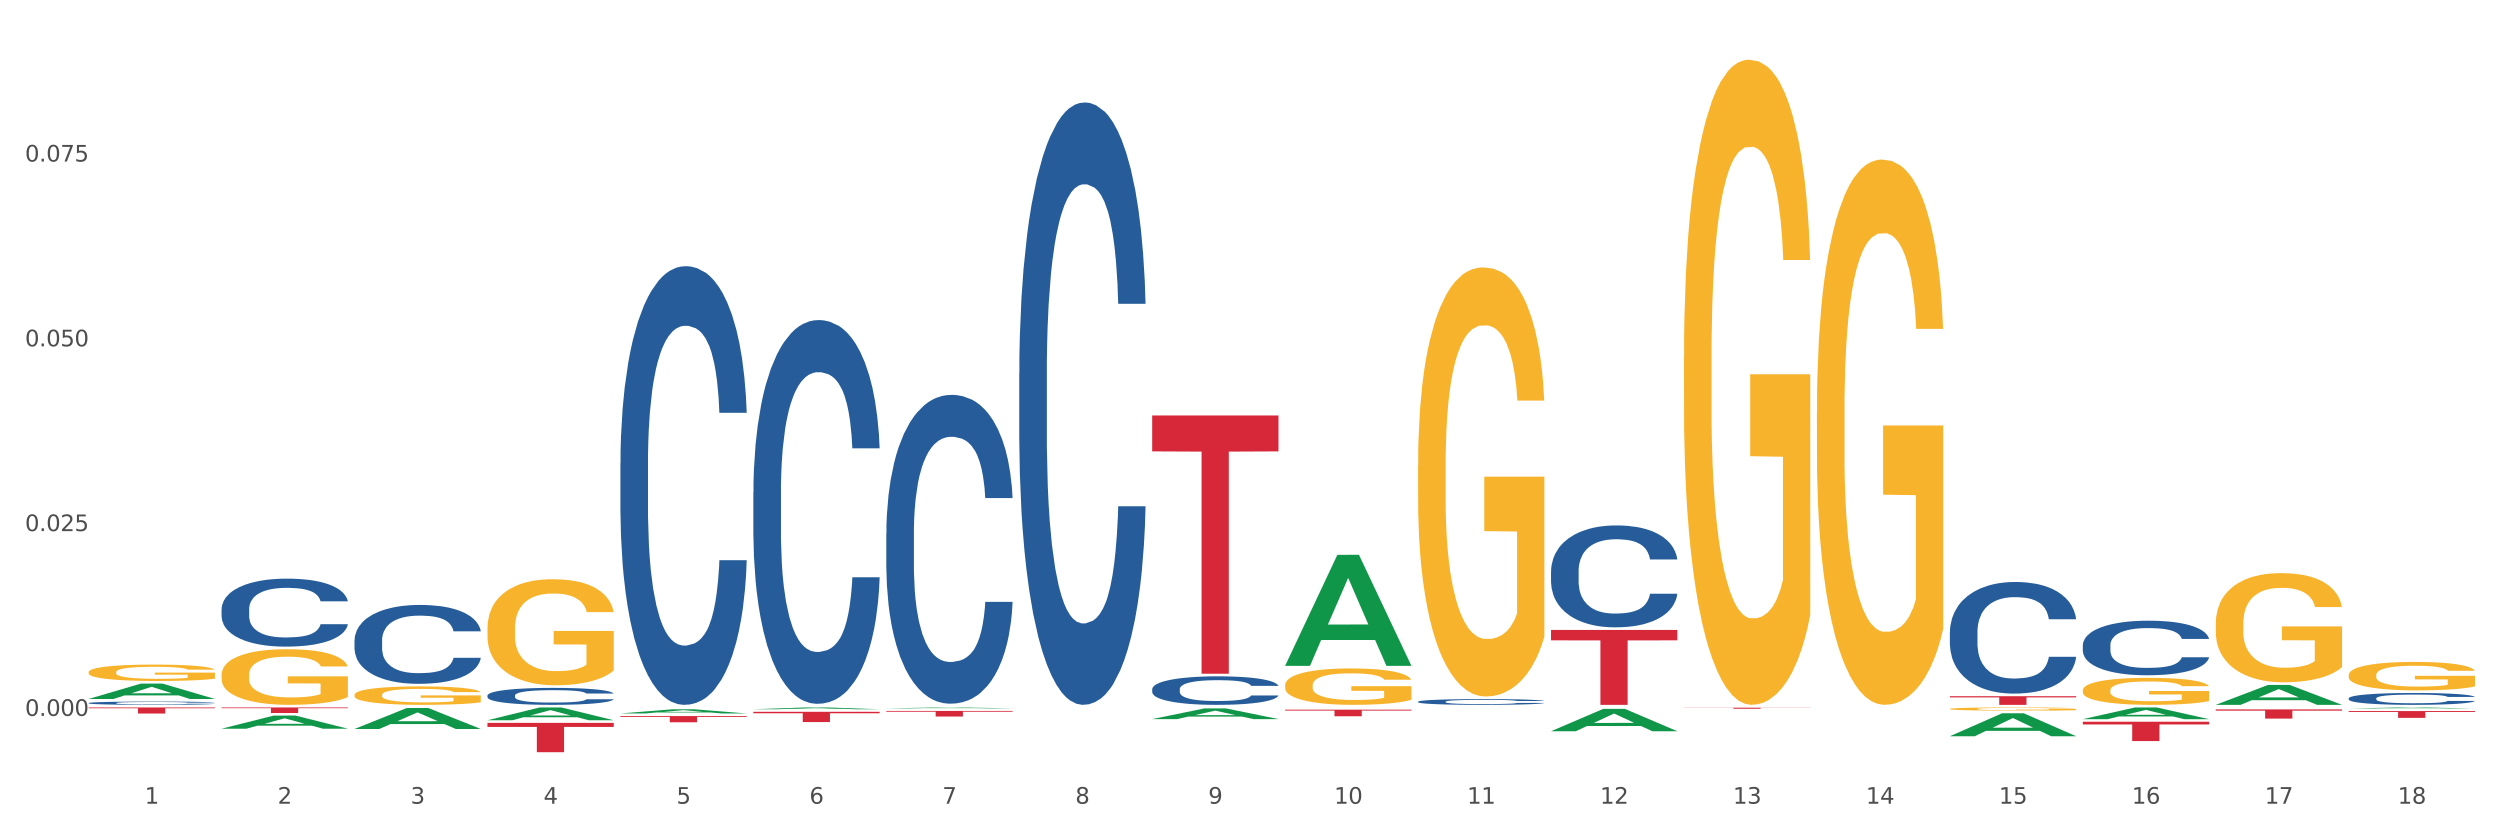 <?xml version="1.0" encoding="utf-8" standalone="no"?>
<!DOCTYPE svg PUBLIC "-//W3C//DTD SVG 1.1//EN"
  "http://www.w3.org/Graphics/SVG/1.1/DTD/svg11.dtd">
<svg xmlns:xlink="http://www.w3.org/1999/xlink" width="1080pt" height="360pt" viewBox="0 0 1080 360" xmlns="http://www.w3.org/2000/svg" version="1.1">
 <rect x="0" y="0" width="1080" height="360" fill="#333333" stroke="none"/>
 <defs>
  <style type="text/css">*{stroke-linejoin: round; stroke-linecap: butt}</style>
 </defs>
 <g id="figure_1">
  <g id="patch_1">
   <path d="M 0 360 
L 1080 360 
L 1080 0 
L 0 0 
z
" style="fill: #ffffff; stroke: #ffffff; stroke-linejoin: miter"/>
  </g>
  <g id="axes_1">
   <g id="matplotlib.axis_1">
    <g id="xtick_1">
     <g id="text_1">
      <!-- 1 -->
      <g style="fill: #4d4d4d" transform="translate(62.51 347.204) scale(0.096 -0.096)">
       <defs>
        <path id="DejaVuSans-31" d="M 794 531 
L 1825 531 
L 1825 4091 
L 703 3866 
L 703 4441 
L 1819 4666 
L 2450 4666 
L 2450 531 
L 3481 531 
L 3481 0 
L 794 0 
L 794 531 
z
" transform="scale(0.016)"/>
       </defs>
       <use xlink:href="#DejaVuSans-31"/>
      </g>
     </g>
    </g>
    <g id="xtick_2">
     <g id="text_2">
      <!-- 2 -->
      <g style="fill: #4d4d4d" transform="translate(119.942 347.204) scale(0.096 -0.096)">
       <defs>
        <path id="DejaVuSans-32" d="M 1228 531 
L 3431 531 
L 3431 0 
L 469 0 
L 469 531 
Q 828 903 1448 1529 
Q 2069 2156 2228 2338 
Q 2531 2678 2651 2914 
Q 2772 3150 2772 3378 
Q 2772 3750 2511 3984 
Q 2250 4219 1831 4219 
Q 1534 4219 1204 4116 
Q 875 4013 500 3803 
L 500 4441 
Q 881 4594 1212 4672 
Q 1544 4750 1819 4750 
Q 2544 4750 2975 4387 
Q 3406 4025 3406 3419 
Q 3406 3131 3298 2873 
Q 3191 2616 2906 2266 
Q 2828 2175 2409 1742 
Q 1991 1309 1228 531 
z
" transform="scale(0.016)"/>
       </defs>
       <use xlink:href="#DejaVuSans-32"/>
      </g>
     </g>
    </g>
    <g id="xtick_3">
     <g id="text_3">
      <!-- 3 -->
      <g style="fill: #4d4d4d" transform="translate(177.375 347.204) scale(0.096 -0.096)">
       <defs>
        <path id="DejaVuSans-33" d="M 2597 2516 
Q 3050 2419 3304 2112 
Q 3559 1806 3559 1356 
Q 3559 666 3084 287 
Q 2609 -91 1734 -91 
Q 1441 -91 1130 -33 
Q 819 25 488 141 
L 488 750 
Q 750 597 1062 519 
Q 1375 441 1716 441 
Q 2309 441 2620 675 
Q 2931 909 2931 1356 
Q 2931 1769 2642 2001 
Q 2353 2234 1838 2234 
L 1294 2234 
L 1294 2753 
L 1863 2753 
Q 2328 2753 2575 2939 
Q 2822 3125 2822 3475 
Q 2822 3834 2567 4026 
Q 2313 4219 1838 4219 
Q 1578 4219 1281 4162 
Q 984 4106 628 3988 
L 628 4550 
Q 988 4650 1302 4700 
Q 1616 4750 1894 4750 
Q 2613 4750 3031 4423 
Q 3450 4097 3450 3541 
Q 3450 3153 3228 2886 
Q 3006 2619 2597 2516 
z
" transform="scale(0.016)"/>
       </defs>
       <use xlink:href="#DejaVuSans-33"/>
      </g>
     </g>
    </g>
    <g id="xtick_4">
     <g id="text_4">
      <!-- 4 -->
      <g style="fill: #4d4d4d" transform="translate(234.808 347.204) scale(0.096 -0.096)">
       <defs>
        <path id="DejaVuSans-34" d="M 2419 4116 
L 825 1625 
L 2419 1625 
L 2419 4116 
z
M 2253 4666 
L 3047 4666 
L 3047 1625 
L 3713 1625 
L 3713 1100 
L 3047 1100 
L 3047 0 
L 2419 0 
L 2419 1100 
L 313 1100 
L 313 1709 
L 2253 4666 
z
" transform="scale(0.016)"/>
       </defs>
       <use xlink:href="#DejaVuSans-34"/>
      </g>
     </g>
    </g>
    <g id="xtick_5">
     <g id="text_5">
      <!-- 5 -->
      <g style="fill: #4d4d4d" transform="translate(292.24 347.204) scale(0.096 -0.096)">
       <defs>
        <path id="DejaVuSans-35" d="M 691 4666 
L 3169 4666 
L 3169 4134 
L 1269 4134 
L 1269 2991 
Q 1406 3038 1543 3061 
Q 1681 3084 1819 3084 
Q 2600 3084 3056 2656 
Q 3513 2228 3513 1497 
Q 3513 744 3044 326 
Q 2575 -91 1722 -91 
Q 1428 -91 1123 -41 
Q 819 9 494 109 
L 494 744 
Q 775 591 1075 516 
Q 1375 441 1709 441 
Q 2250 441 2565 725 
Q 2881 1009 2881 1497 
Q 2881 1984 2565 2268 
Q 2250 2553 1709 2553 
Q 1456 2553 1204 2497 
Q 953 2441 691 2322 
L 691 4666 
z
" transform="scale(0.016)"/>
       </defs>
       <use xlink:href="#DejaVuSans-35"/>
      </g>
     </g>
    </g>
    <g id="xtick_6">
     <g id="text_6">
      <!-- 6 -->
      <g style="fill: #4d4d4d" transform="translate(349.673 347.204) scale(0.096 -0.096)">
       <defs>
        <path id="DejaVuSans-36" d="M 2113 2584 
Q 1688 2584 1439 2293 
Q 1191 2003 1191 1497 
Q 1191 994 1439 701 
Q 1688 409 2113 409 
Q 2538 409 2786 701 
Q 3034 994 3034 1497 
Q 3034 2003 2786 2293 
Q 2538 2584 2113 2584 
z
M 3366 4563 
L 3366 3988 
Q 3128 4100 2886 4159 
Q 2644 4219 2406 4219 
Q 1781 4219 1451 3797 
Q 1122 3375 1075 2522 
Q 1259 2794 1537 2939 
Q 1816 3084 2150 3084 
Q 2853 3084 3261 2657 
Q 3669 2231 3669 1497 
Q 3669 778 3244 343 
Q 2819 -91 2113 -91 
Q 1303 -91 875 529 
Q 447 1150 447 2328 
Q 447 3434 972 4092 
Q 1497 4750 2381 4750 
Q 2619 4750 2861 4703 
Q 3103 4656 3366 4563 
z
" transform="scale(0.016)"/>
       </defs>
       <use xlink:href="#DejaVuSans-36"/>
      </g>
     </g>
    </g>
    <g id="xtick_7">
     <g id="text_7">
      <!-- 7 -->
      <g style="fill: #4d4d4d" transform="translate(407.106 347.204) scale(0.096 -0.096)">
       <defs>
        <path id="DejaVuSans-37" d="M 525 4666 
L 3525 4666 
L 3525 4397 
L 1831 0 
L 1172 0 
L 2766 4134 
L 525 4134 
L 525 4666 
z
" transform="scale(0.016)"/>
       </defs>
       <use xlink:href="#DejaVuSans-37"/>
      </g>
     </g>
    </g>
    <g id="xtick_8">
     <g id="text_8">
      <!-- 8 -->
      <g style="fill: #4d4d4d" transform="translate(464.538 347.204) scale(0.096 -0.096)">
       <defs>
        <path id="DejaVuSans-38" d="M 2034 2216 
Q 1584 2216 1326 1975 
Q 1069 1734 1069 1313 
Q 1069 891 1326 650 
Q 1584 409 2034 409 
Q 2484 409 2743 651 
Q 3003 894 3003 1313 
Q 3003 1734 2745 1975 
Q 2488 2216 2034 2216 
z
M 1403 2484 
Q 997 2584 770 2862 
Q 544 3141 544 3541 
Q 544 4100 942 4425 
Q 1341 4750 2034 4750 
Q 2731 4750 3128 4425 
Q 3525 4100 3525 3541 
Q 3525 3141 3298 2862 
Q 3072 2584 2669 2484 
Q 3125 2378 3379 2068 
Q 3634 1759 3634 1313 
Q 3634 634 3220 271 
Q 2806 -91 2034 -91 
Q 1263 -91 848 271 
Q 434 634 434 1313 
Q 434 1759 690 2068 
Q 947 2378 1403 2484 
z
M 1172 3481 
Q 1172 3119 1398 2916 
Q 1625 2713 2034 2713 
Q 2441 2713 2670 2916 
Q 2900 3119 2900 3481 
Q 2900 3844 2670 4047 
Q 2441 4250 2034 4250 
Q 1625 4250 1398 4047 
Q 1172 3844 1172 3481 
z
" transform="scale(0.016)"/>
       </defs>
       <use xlink:href="#DejaVuSans-38"/>
      </g>
     </g>
    </g>
    <g id="xtick_9">
     <g id="text_9">
      <!-- 9 -->
      <g style="fill: #4d4d4d" transform="translate(521.971 347.204) scale(0.096 -0.096)">
       <defs>
        <path id="DejaVuSans-39" d="M 703 97 
L 703 672 
Q 941 559 1184 500 
Q 1428 441 1663 441 
Q 2288 441 2617 861 
Q 2947 1281 2994 2138 
Q 2813 1869 2534 1725 
Q 2256 1581 1919 1581 
Q 1219 1581 811 2004 
Q 403 2428 403 3163 
Q 403 3881 828 4315 
Q 1253 4750 1959 4750 
Q 2769 4750 3195 4129 
Q 3622 3509 3622 2328 
Q 3622 1225 3098 567 
Q 2575 -91 1691 -91 
Q 1453 -91 1209 -44 
Q 966 3 703 97 
z
M 1959 2075 
Q 2384 2075 2632 2365 
Q 2881 2656 2881 3163 
Q 2881 3666 2632 3958 
Q 2384 4250 1959 4250 
Q 1534 4250 1286 3958 
Q 1038 3666 1038 3163 
Q 1038 2656 1286 2365 
Q 1534 2075 1959 2075 
z
" transform="scale(0.016)"/>
       </defs>
       <use xlink:href="#DejaVuSans-39"/>
      </g>
     </g>
    </g>
    <g id="xtick_10">
     <g id="text_10">
      <!-- 10 -->
      <g style="fill: #4d4d4d" transform="translate(576.35 347.204) scale(0.096 -0.096)">
       <defs>
        <path id="DejaVuSans-30" d="M 2034 4250 
Q 1547 4250 1301 3770 
Q 1056 3291 1056 2328 
Q 1056 1369 1301 889 
Q 1547 409 2034 409 
Q 2525 409 2770 889 
Q 3016 1369 3016 2328 
Q 3016 3291 2770 3770 
Q 2525 4250 2034 4250 
z
M 2034 4750 
Q 2819 4750 3233 4129 
Q 3647 3509 3647 2328 
Q 3647 1150 3233 529 
Q 2819 -91 2034 -91 
Q 1250 -91 836 529 
Q 422 1150 422 2328 
Q 422 3509 836 4129 
Q 1250 4750 2034 4750 
z
" transform="scale(0.016)"/>
       </defs>
       <use xlink:href="#DejaVuSans-31"/>
       <use xlink:href="#DejaVuSans-30" transform="translate(63.623 0)"/>
      </g>
     </g>
    </g>
    <g id="xtick_11">
     <g id="text_11">
      <!-- 11 -->
      <g style="fill: #4d4d4d" transform="translate(633.783 347.204) scale(0.096 -0.096)">
       <use xlink:href="#DejaVuSans-31"/>
       <use xlink:href="#DejaVuSans-31" transform="translate(63.623 0)"/>
      </g>
     </g>
    </g>
    <g id="xtick_12">
     <g id="text_12">
      <!-- 12 -->
      <g style="fill: #4d4d4d" transform="translate(691.215 347.204) scale(0.096 -0.096)">
       <use xlink:href="#DejaVuSans-31"/>
       <use xlink:href="#DejaVuSans-32" transform="translate(63.623 0)"/>
      </g>
     </g>
    </g>
    <g id="xtick_13">
     <g id="text_13">
      <!-- 13 -->
      <g style="fill: #4d4d4d" transform="translate(748.648 347.204) scale(0.096 -0.096)">
       <use xlink:href="#DejaVuSans-31"/>
       <use xlink:href="#DejaVuSans-33" transform="translate(63.623 0)"/>
      </g>
     </g>
    </g>
    <g id="xtick_14">
     <g id="text_14">
      <!-- 14 -->
      <g style="fill: #4d4d4d" transform="translate(806.081 347.204) scale(0.096 -0.096)">
       <use xlink:href="#DejaVuSans-31"/>
       <use xlink:href="#DejaVuSans-34" transform="translate(63.623 0)"/>
      </g>
     </g>
    </g>
    <g id="xtick_15">
     <g id="text_15">
      <!-- 15 -->
      <g style="fill: #4d4d4d" transform="translate(863.513 347.204) scale(0.096 -0.096)">
       <use xlink:href="#DejaVuSans-31"/>
       <use xlink:href="#DejaVuSans-35" transform="translate(63.623 0)"/>
      </g>
     </g>
    </g>
    <g id="xtick_16">
     <g id="text_16">
      <!-- 16 -->
      <g style="fill: #4d4d4d" transform="translate(920.946 347.204) scale(0.096 -0.096)">
       <use xlink:href="#DejaVuSans-31"/>
       <use xlink:href="#DejaVuSans-36" transform="translate(63.623 0)"/>
      </g>
     </g>
    </g>
    <g id="xtick_17">
     <g id="text_17">
      <!-- 17 -->
      <g style="fill: #4d4d4d" transform="translate(978.379 347.204) scale(0.096 -0.096)">
       <use xlink:href="#DejaVuSans-31"/>
       <use xlink:href="#DejaVuSans-37" transform="translate(63.623 0)"/>
      </g>
     </g>
    </g>
    <g id="xtick_18">
     <g id="text_18">
      <!-- 18 -->
      <g style="fill: #4d4d4d" transform="translate(1035.811 347.204) scale(0.096 -0.096)">
       <use xlink:href="#DejaVuSans-31"/>
       <use xlink:href="#DejaVuSans-38" transform="translate(63.623 0)"/>
      </g>
     </g>
    </g>
    <g id="xtick_19"/>
    <g id="xtick_20"/>
    <g id="xtick_21"/>
    <g id="xtick_22"/>
    <g id="xtick_23"/>
    <g id="xtick_24"/>
    <g id="xtick_25"/>
    <g id="xtick_26"/>
    <g id="xtick_27"/>
    <g id="xtick_28"/>
    <g id="xtick_29"/>
    <g id="xtick_30"/>
    <g id="xtick_31"/>
    <g id="xtick_32"/>
    <g id="xtick_33"/>
    <g id="xtick_34"/>
    <g id="xtick_35"/>
   </g>
   <g id="matplotlib.axis_2">
    <g id="ytick_1">
     <g id="text_19">
      <!-- 0.000 -->
      <g style="fill: #4d4d4d" transform="translate(10.8 309.26) scale(0.096 -0.096)">
       <defs>
        <path id="DejaVuSans-2e" d="M 684 794 
L 1344 794 
L 1344 0 
L 684 0 
L 684 794 
z
" transform="scale(0.016)"/>
       </defs>
       <use xlink:href="#DejaVuSans-30"/>
       <use xlink:href="#DejaVuSans-2e" transform="translate(63.623 0)"/>
       <use xlink:href="#DejaVuSans-30" transform="translate(95.41 0)"/>
       <use xlink:href="#DejaVuSans-30" transform="translate(159.033 0)"/>
       <use xlink:href="#DejaVuSans-30" transform="translate(222.656 0)"/>
      </g>
     </g>
    </g>
    <g id="ytick_2">
     <g id="text_20">
      <!-- 0.025 -->
      <g style="fill: #4d4d4d" transform="translate(10.8 229.438) scale(0.096 -0.096)">
       <use xlink:href="#DejaVuSans-30"/>
       <use xlink:href="#DejaVuSans-2e" transform="translate(63.623 0)"/>
       <use xlink:href="#DejaVuSans-30" transform="translate(95.41 0)"/>
       <use xlink:href="#DejaVuSans-32" transform="translate(159.033 0)"/>
       <use xlink:href="#DejaVuSans-35" transform="translate(222.656 0)"/>
      </g>
     </g>
    </g>
    <g id="ytick_3">
     <g id="text_21">
      <!-- 0.050 -->
      <g style="fill: #4d4d4d" transform="translate(10.8 149.615) scale(0.096 -0.096)">
       <use xlink:href="#DejaVuSans-30"/>
       <use xlink:href="#DejaVuSans-2e" transform="translate(63.623 0)"/>
       <use xlink:href="#DejaVuSans-30" transform="translate(95.41 0)"/>
       <use xlink:href="#DejaVuSans-35" transform="translate(159.033 0)"/>
       <use xlink:href="#DejaVuSans-30" transform="translate(222.656 0)"/>
      </g>
     </g>
    </g>
    <g id="ytick_4">
     <g id="text_22">
      <!-- 0.075 -->
      <g style="fill: #4d4d4d" transform="translate(10.8 69.792) scale(0.096 -0.096)">
       <use xlink:href="#DejaVuSans-30"/>
       <use xlink:href="#DejaVuSans-2e" transform="translate(63.623 0)"/>
       <use xlink:href="#DejaVuSans-30" transform="translate(95.41 0)"/>
       <use xlink:href="#DejaVuSans-37" transform="translate(159.033 0)"/>
       <use xlink:href="#DejaVuSans-35" transform="translate(222.656 0)"/>
      </g>
     </g>
    </g>
    <g id="ytick_5"/>
    <g id="ytick_6"/>
    <g id="ytick_7"/>
    <g id="ytick_8"/>
   </g>
   <g id="PolyCollection_1">
    <path d="M 268.014 308.208 
L 268.07 308.206 
L 290.569 306.408 
L 299.907 306.406 
L 322.575 308.211 
L 311.775 308.211 
L 306.882 307.791 
L 283.651 307.791 
L 283.482 307.798 
L 278.757 308.211 
L 268.014 308.211 
L 268.014 308.208 
L 286.576 307.54 
L 303.957 307.539 
L 295.351 306.791 
L 295.238 306.788 
L 295.126 306.793 
L 286.52 307.539 
L 286.576 307.54 
L 268.014 308.208 
z
" clip-path="url(#p3941fb2fa3)" style="fill: #109648"/>
    <path d="M 325.447 306.389 
L 325.503 306.388 
L 348.002 305.614 
L 357.339 305.613 
L 380.008 306.39 
L 369.208 306.39 
L 364.314 306.209 
L 341.084 306.209 
L 340.915 306.212 
L 336.19 306.39 
L 325.447 306.39 
L 325.447 306.389 
L 344.009 306.101 
L 361.389 306.101 
L 352.783 305.779 
L 352.671 305.777 
L 352.558 305.779 
L 343.952 306.101 
L 344.009 306.101 
L 325.447 306.389 
z
" clip-path="url(#p3941fb2fa3)" style="fill: #109648"/>
    <path d="M 957.206 306.456 
L 1011.767 306.456 
L 1011.767 307.008 
L 990.305 307.012 
L 990.305 310.43 
L 978.539 310.43 
L 978.539 307.012 
L 957.206 307.008 
L 957.206 306.46 
L 957.206 306.456 
z
" clip-path="url(#p3941fb2fa3)" style="fill: #d62839"/>
    <path d="M 1014.639 307.184 
L 1069.2 307.184 
L 1069.2 307.591 
L 1047.738 307.594 
L 1047.738 310.11 
L 1035.972 310.11 
L 1035.972 307.594 
L 1014.639 307.591 
L 1014.639 307.187 
L 1014.639 307.184 
z
" clip-path="url(#p3941fb2fa3)" style="fill: #d62839"/>
    <path d="M 210.581 312.272 
L 265.142 312.272 
L 265.142 314.034 
L 243.68 314.046 
L 243.68 324.95 
L 231.914 324.95 
L 231.914 314.046 
L 210.581 314.034 
L 210.581 312.284 
L 210.581 312.272 
z
" clip-path="url(#p3941fb2fa3)" style="fill: #d62839"/>
    <path d="M 268.014 309.331 
L 322.575 309.331 
L 322.575 309.705 
L 301.112 309.708 
L 301.112 312.025 
L 289.347 312.025 
L 289.347 309.708 
L 268.014 309.705 
L 268.014 309.333 
L 268.014 309.331 
z
" clip-path="url(#p3941fb2fa3)" style="fill: #d62839"/>
    <path d="M 95.716 305.613 
L 150.277 305.613 
L 150.277 305.945 
L 128.814 305.947 
L 128.814 308.004 
L 117.049 308.004 
L 117.049 305.947 
L 95.716 305.945 
L 95.716 305.615 
L 95.716 305.613 
z
" clip-path="url(#p3941fb2fa3)" style="fill: #d62839"/>
    <path d="M 38.283 305.613 
L 92.844 305.613 
L 92.844 305.98 
L 71.382 305.982 
L 71.382 308.25 
L 59.616 308.25 
L 59.616 305.982 
L 38.283 305.98 
L 38.283 305.615 
L 38.283 305.613 
z
" clip-path="url(#p3941fb2fa3)" style="fill: #d62839"/>
    <path d="M 497.745 179.493 
L 552.306 179.493 
L 552.306 194.997 
L 530.843 195.102 
L 530.843 291.057 
L 519.078 291.057 
L 519.078 195.102 
L 497.745 194.997 
L 497.745 179.598 
L 497.745 179.493 
z
" clip-path="url(#p3941fb2fa3)" style="fill: #d62839"/>
    <path d="M 555.177 306.575 
L 609.738 306.575 
L 609.738 306.97 
L 588.276 306.973 
L 588.276 309.417 
L 576.51 309.417 
L 576.51 306.973 
L 555.177 306.97 
L 555.177 306.578 
L 555.177 306.575 
z
" clip-path="url(#p3941fb2fa3)" style="fill: #d62839"/>
    <path d="M 670.043 272.13 
L 724.604 272.13 
L 724.604 276.628 
L 703.141 276.658 
L 703.141 304.494 
L 691.376 304.494 
L 691.376 276.658 
L 670.043 276.628 
L 670.043 272.161 
L 670.043 272.13 
z
" clip-path="url(#p3941fb2fa3)" style="fill: #d62839"/>
    <path d="M 727.475 305.724 
L 782.036 305.724 
L 782.036 305.787 
L 760.574 305.787 
L 760.574 306.178 
L 748.809 306.178 
L 748.809 305.787 
L 727.475 305.787 
L 727.475 305.724 
L 727.475 305.724 
z
" clip-path="url(#p3941fb2fa3)" style="fill: #d62839"/>
    <path d="M 842.341 300.754 
L 896.902 300.754 
L 896.902 301.273 
L 875.439 301.277 
L 875.439 304.494 
L 863.674 304.494 
L 863.674 301.277 
L 842.341 301.273 
L 842.341 300.757 
L 842.341 300.754 
z
" clip-path="url(#p3941fb2fa3)" style="fill: #d62839"/>
    <path d="M 899.774 311.803 
L 954.335 311.803 
L 954.335 312.962 
L 932.872 312.97 
L 932.872 320.144 
L 921.107 320.144 
L 921.107 312.97 
L 899.774 312.962 
L 899.774 311.811 
L 899.774 311.803 
z
" clip-path="url(#p3941fb2fa3)" style="fill: #d62839"/>
    <path d="M 325.447 307.51 
L 380.008 307.51 
L 380.008 308.126 
L 358.545 308.13 
L 358.545 311.941 
L 346.78 311.941 
L 346.78 308.13 
L 325.447 308.126 
L 325.447 307.514 
L 325.447 307.51 
z
" clip-path="url(#p3941fb2fa3)" style="fill: #d62839"/>
    <path d="M 382.879 307.133 
L 437.44 307.133 
L 437.44 307.47 
L 415.978 307.472 
L 415.978 309.556 
L 404.212 309.556 
L 404.212 307.472 
L 382.879 307.47 
L 382.879 307.136 
L 382.879 307.133 
z
" clip-path="url(#p3941fb2fa3)" style="fill: #d62839"/>
    <path d="M 1014.639 291.635 
L 1014.703 291.624 
L 1014.703 291.22 
L 1014.832 290.872 
L 1015.476 290.03 
L 1016.443 289.334 
L 1017.151 288.964 
L 1017.86 288.661 
L 1018.697 288.358 
L 1019.728 288.043 
L 1021.596 287.583 
L 1022.755 287.347 
L 1024.173 287.101 
L 1026.749 286.741 
L 1028.617 286.539 
L 1030.55 286.371 
L 1033.706 286.169 
L 1035.768 286.079 
L 1037.958 286.012 
L 1040.599 285.967 
L 1042.596 285.956 
L 1046.976 285.989 
L 1050.712 286.09 
L 1052.516 286.169 
L 1054.835 286.304 
L 1056.059 286.393 
L 1058.056 286.573 
L 1060.117 286.809 
L 1061.534 287.011 
L 1063.66 287.392 
L 1065.271 287.774 
L 1066.752 288.245 
L 1067.525 288.571 
L 1068.105 288.874 
L 1068.62 289.222 
L 1069.136 289.772 
L 1057.541 289.772 
L 1057.09 289.379 
L 1056.381 289.009 
L 1055.35 288.65 
L 1054.449 288.425 
L 1052.903 288.144 
L 1051.485 287.965 
L 1050.004 287.83 
L 1048.2 287.718 
L 1046.783 287.662 
L 1044.786 287.617 
L 1040.857 287.628 
L 1038.215 287.718 
L 1036.412 287.83 
L 1035.252 287.931 
L 1034.222 288.043 
L 1033.062 288.201 
L 1031.709 288.436 
L 1030.743 288.65 
L 1029.777 288.919 
L 1029.004 289.188 
L 1028.295 289.503 
L 1027.716 289.839 
L 1027.265 290.187 
L 1026.878 290.614 
L 1026.556 291.321 
L 1026.556 292.859 
L 1026.685 293.207 
L 1027.007 293.667 
L 1027.393 294.015 
L 1028.038 294.43 
L 1028.617 294.711 
L 1029.712 295.115 
L 1030.936 295.452 
L 1031.903 295.665 
L 1032.869 295.845 
L 1034.544 296.092 
L 1036.412 296.294 
L 1038.022 296.417 
L 1040.212 296.529 
L 1041.694 296.574 
L 1042.982 296.597 
L 1046.139 296.597 
L 1048.393 296.563 
L 1050.906 296.484 
L 1052.838 296.383 
L 1054.449 296.26 
L 1056.252 296.058 
L 1057.412 295.867 
L 1057.412 293.521 
L 1043.24 293.51 
L 1043.24 291.95 
L 1069.2 291.95 
L 1069.2 296.529 
L 1068.105 296.765 
L 1066.881 296.978 
L 1065.593 297.169 
L 1063.66 297.405 
L 1061.341 297.629 
L 1059.28 297.786 
L 1057.09 297.921 
L 1054.513 298.045 
L 1051.163 298.157 
L 1049.102 298.202 
L 1046.525 298.235 
L 1043.498 298.247 
L 1040.857 298.224 
L 1038.28 298.168 
L 1035.574 298.067 
L 1032.933 297.921 
L 1030.936 297.775 
L 1028.939 297.596 
L 1026.814 297.36 
L 1025.139 297.135 
L 1023.851 296.933 
L 1022.433 296.675 
L 1020.887 296.338 
L 1019.728 296.035 
L 1018.697 295.721 
L 1017.602 295.317 
L 1016.829 294.969 
L 1016.056 294.531 
L 1015.605 294.206 
L 1015.09 293.701 
L 1014.703 292.993 
L 1014.639 291.635 
z
" clip-path="url(#p3941fb2fa3)" style="fill: #f7b32b"/>
    <path d="M 957.206 269.391 
L 957.271 269.348 
L 957.271 267.797 
L 957.399 266.462 
L 958.044 263.231 
L 959.01 260.56 
L 959.718 259.139 
L 960.427 257.976 
L 961.264 256.813 
L 962.295 255.606 
L 964.163 253.84 
L 965.323 252.936 
L 966.74 251.988 
L 969.317 250.61 
L 971.185 249.834 
L 973.117 249.188 
L 976.274 248.413 
L 978.335 248.068 
L 980.525 247.81 
L 983.166 247.637 
L 985.163 247.594 
L 989.543 247.723 
L 993.28 248.111 
L 995.083 248.413 
L 997.402 248.93 
L 998.626 249.274 
L 1000.623 249.963 
L 1002.685 250.868 
L 1004.102 251.643 
L 1006.227 253.108 
L 1007.838 254.573 
L 1009.319 256.382 
L 1010.092 257.631 
L 1010.672 258.794 
L 1011.188 260.13 
L 1011.703 262.24 
L 1000.108 262.24 
L 999.657 260.733 
L 998.948 259.311 
L 997.918 257.933 
L 997.016 257.071 
L 995.47 255.994 
L 994.053 255.305 
L 992.571 254.788 
L 990.767 254.357 
L 989.35 254.142 
L 987.353 253.97 
L 983.424 254.013 
L 980.783 254.357 
L 978.979 254.788 
L 977.82 255.176 
L 976.789 255.606 
L 975.629 256.21 
L 974.277 257.114 
L 973.31 257.933 
L 972.344 258.967 
L 971.571 260 
L 970.863 261.207 
L 970.283 262.499 
L 969.832 263.834 
L 969.445 265.471 
L 969.123 268.185 
L 969.123 274.087 
L 969.252 275.422 
L 969.574 277.188 
L 969.961 278.524 
L 970.605 280.117 
L 971.185 281.194 
L 972.28 282.745 
L 973.504 284.037 
L 974.47 284.856 
L 975.436 285.545 
L 977.111 286.493 
L 978.979 287.268 
L 980.59 287.742 
L 982.78 288.173 
L 984.261 288.345 
L 985.55 288.431 
L 988.706 288.431 
L 990.961 288.302 
L 993.473 288.001 
L 995.405 287.613 
L 997.016 287.139 
L 998.82 286.364 
L 999.979 285.631 
L 999.979 276.628 
L 985.807 276.585 
L 985.807 270.597 
L 1011.767 270.597 
L 1011.767 288.173 
L 1010.672 289.077 
L 1009.448 289.896 
L 1008.16 290.628 
L 1006.227 291.533 
L 1003.908 292.394 
L 1001.847 292.997 
L 999.657 293.514 
L 997.08 293.988 
L 993.731 294.419 
L 991.669 294.591 
L 989.093 294.721 
L 986.065 294.764 
L 983.424 294.677 
L 980.847 294.462 
L 978.142 294.074 
L 975.501 293.514 
L 973.504 292.954 
L 971.507 292.265 
L 969.381 291.361 
L 967.706 290.499 
L 966.418 289.724 
L 965.001 288.733 
L 963.455 287.441 
L 962.295 286.277 
L 961.264 285.071 
L 960.169 283.52 
L 959.396 282.185 
L 958.623 280.505 
L 958.172 279.256 
L 957.657 277.317 
L 957.271 274.604 
L 957.206 269.391 
z
" clip-path="url(#p3941fb2fa3)" style="fill: #f7b32b"/>
    <path d="M 1014.639 306.064 
L 1014.695 306.064 
L 1037.195 305.613 
L 1046.532 305.613 
L 1069.2 306.065 
L 1058.4 306.065 
L 1053.507 305.96 
L 1030.276 305.96 
L 1030.107 305.961 
L 1025.382 306.065 
L 1014.639 306.065 
L 1014.639 306.064 
L 1033.201 305.897 
L 1050.582 305.896 
L 1041.976 305.709 
L 1041.863 305.708 
L 1041.751 305.71 
L 1033.145 305.896 
L 1033.201 305.897 
L 1014.639 306.064 
z
" clip-path="url(#p3941fb2fa3)" style="fill: #109648"/>
    <path d="M 957.206 304.477 
L 957.262 304.469 
L 979.762 295.891 
L 989.099 295.883 
L 1011.767 304.494 
L 1000.968 304.494 
L 996.074 302.488 
L 972.843 302.488 
L 972.675 302.521 
L 967.95 304.494 
L 957.206 304.494 
L 957.206 304.477 
L 975.768 301.292 
L 993.149 301.284 
L 984.543 297.718 
L 984.431 297.702 
L 984.318 297.726 
L 975.712 301.284 
L 975.768 301.292 
L 957.206 304.477 
z
" clip-path="url(#p3941fb2fa3)" style="fill: #109648"/>
    <path d="M 899.774 298.22 
L 899.838 298.209 
L 899.838 297.826 
L 899.967 297.496 
L 900.611 296.697 
L 901.577 296.037 
L 902.286 295.685 
L 902.994 295.397 
L 903.832 295.11 
L 904.862 294.812 
L 906.731 294.375 
L 907.89 294.151 
L 909.307 293.917 
L 911.884 293.576 
L 913.752 293.384 
L 915.684 293.225 
L 918.841 293.033 
L 920.902 292.948 
L 923.092 292.884 
L 925.734 292.841 
L 927.73 292.831 
L 932.111 292.862 
L 935.847 292.958 
L 937.651 293.033 
L 939.97 293.161 
L 941.194 293.246 
L 943.19 293.416 
L 945.252 293.64 
L 946.669 293.832 
L 948.795 294.194 
L 950.405 294.556 
L 951.887 295.003 
L 952.66 295.312 
L 953.24 295.6 
L 953.755 295.93 
L 954.27 296.452 
L 942.675 296.452 
L 942.224 296.079 
L 941.516 295.728 
L 940.485 295.387 
L 939.583 295.174 
L 938.037 294.908 
L 936.62 294.737 
L 935.138 294.609 
L 933.335 294.503 
L 931.918 294.45 
L 929.921 294.407 
L 925.991 294.418 
L 923.35 294.503 
L 921.546 294.609 
L 920.387 294.705 
L 919.356 294.812 
L 918.197 294.961 
L 916.844 295.184 
L 915.878 295.387 
L 914.911 295.642 
L 914.138 295.898 
L 913.43 296.196 
L 912.85 296.516 
L 912.399 296.846 
L 912.013 297.251 
L 911.691 297.922 
L 911.691 299.381 
L 911.819 299.711 
L 912.142 300.148 
L 912.528 300.478 
L 913.172 300.872 
L 913.752 301.138 
L 914.847 301.522 
L 916.071 301.841 
L 917.037 302.044 
L 918.003 302.214 
L 919.678 302.449 
L 921.546 302.64 
L 923.157 302.757 
L 925.347 302.864 
L 926.829 302.907 
L 928.117 302.928 
L 931.273 302.928 
L 933.528 302.896 
L 936.04 302.821 
L 937.973 302.725 
L 939.583 302.608 
L 941.387 302.417 
L 942.546 302.236 
L 942.546 300.009 
L 928.375 299.999 
L 928.375 298.518 
L 954.335 298.518 
L 954.335 302.864 
L 953.24 303.088 
L 952.016 303.29 
L 950.727 303.471 
L 948.795 303.695 
L 946.476 303.908 
L 944.414 304.057 
L 942.224 304.185 
L 939.648 304.302 
L 936.298 304.408 
L 934.237 304.451 
L 931.66 304.483 
L 928.632 304.494 
L 925.991 304.472 
L 923.415 304.419 
L 920.709 304.323 
L 918.068 304.185 
L 916.071 304.046 
L 914.074 303.876 
L 911.948 303.652 
L 910.273 303.439 
L 908.985 303.247 
L 907.568 303.002 
L 906.022 302.683 
L 904.862 302.395 
L 903.832 302.097 
L 902.737 301.714 
L 901.964 301.383 
L 901.191 300.968 
L 900.74 300.659 
L 900.224 300.18 
L 899.838 299.509 
L 899.774 298.22 
z
" clip-path="url(#p3941fb2fa3)" style="fill: #f7b32b"/>
    <path d="M 842.341 306.254 
L 842.405 306.253 
L 842.405 306.208 
L 842.534 306.168 
L 843.178 306.073 
L 844.144 305.995 
L 844.853 305.953 
L 845.562 305.919 
L 846.399 305.884 
L 847.43 305.849 
L 849.298 305.797 
L 850.457 305.77 
L 851.875 305.742 
L 854.451 305.702 
L 856.319 305.679 
L 858.252 305.66 
L 861.408 305.637 
L 863.47 305.627 
L 865.66 305.619 
L 868.301 305.614 
L 870.298 305.613 
L 874.678 305.617 
L 878.414 305.628 
L 880.218 305.637 
L 882.537 305.652 
L 883.761 305.662 
L 885.758 305.683 
L 887.819 305.709 
L 889.236 305.732 
L 891.362 305.775 
L 892.972 305.818 
L 894.454 305.872 
L 895.227 305.908 
L 895.807 305.943 
L 896.322 305.982 
L 896.837 306.044 
L 885.242 306.044 
L 884.792 306 
L 884.083 305.958 
L 883.052 305.917 
L 882.15 305.892 
L 880.604 305.86 
L 879.187 305.84 
L 877.706 305.825 
L 875.902 305.812 
L 874.485 305.806 
L 872.488 305.801 
L 868.558 305.802 
L 865.917 305.812 
L 864.114 305.825 
L 862.954 305.836 
L 861.924 305.849 
L 860.764 305.867 
L 859.411 305.893 
L 858.445 305.917 
L 857.479 305.948 
L 856.706 305.978 
L 855.997 306.014 
L 855.417 306.052 
L 854.967 306.091 
L 854.58 306.139 
L 854.258 306.219 
L 854.258 306.393 
L 854.387 306.432 
L 854.709 306.484 
L 855.095 306.523 
L 855.74 306.57 
L 856.319 306.602 
L 857.414 306.647 
L 858.638 306.685 
L 859.605 306.71 
L 860.571 306.73 
L 862.246 306.758 
L 864.114 306.781 
L 865.724 306.794 
L 867.914 306.807 
L 869.396 306.812 
L 870.684 306.815 
L 873.841 306.815 
L 876.095 306.811 
L 878.608 306.802 
L 880.54 306.791 
L 882.15 306.777 
L 883.954 306.754 
L 885.114 306.732 
L 885.114 306.467 
L 870.942 306.466 
L 870.942 306.29 
L 896.902 306.29 
L 896.902 306.807 
L 895.807 306.834 
L 894.583 306.858 
L 893.295 306.879 
L 891.362 306.906 
L 889.043 306.931 
L 886.982 306.949 
L 884.792 306.964 
L 882.215 306.978 
L 878.865 306.991 
L 876.804 306.996 
L 874.227 307 
L 871.2 307.001 
L 868.558 306.999 
L 865.982 306.992 
L 863.276 306.981 
L 860.635 306.964 
L 858.638 306.948 
L 856.641 306.928 
L 854.516 306.901 
L 852.841 306.876 
L 851.552 306.853 
L 850.135 306.824 
L 848.589 306.786 
L 847.43 306.751 
L 846.399 306.716 
L 845.304 306.67 
L 844.531 306.631 
L 843.758 306.582 
L 843.307 306.545 
L 842.792 306.488 
L 842.405 306.408 
L 842.341 306.254 
z
" clip-path="url(#p3941fb2fa3)" style="fill: #f7b32b"/>
    <path d="M 382.879 306.013 
L 382.935 306.013 
L 405.435 305.613 
L 414.772 305.613 
L 437.44 306.014 
L 426.641 306.014 
L 421.747 305.921 
L 398.516 305.921 
L 398.348 305.922 
L 393.623 306.014 
L 382.879 306.014 
L 382.879 306.013 
L 401.441 305.865 
L 418.822 305.864 
L 410.216 305.698 
L 410.103 305.698 
L 409.991 305.699 
L 401.385 305.864 
L 401.441 305.865 
L 382.879 306.013 
z
" clip-path="url(#p3941fb2fa3)" style="fill: #109648"/>
    <path d="M 497.745 310.643 
L 497.801 310.639 
L 520.3 306.039 
L 529.638 306.035 
L 552.306 310.652 
L 541.506 310.652 
L 536.612 309.577 
L 513.382 309.577 
L 513.213 309.594 
L 508.488 310.652 
L 497.745 310.652 
L 497.745 310.643 
L 516.307 308.935 
L 533.687 308.931 
L 525.081 307.019 
L 524.969 307.01 
L 524.856 307.023 
L 516.25 308.931 
L 516.307 308.935 
L 497.745 310.643 
z
" clip-path="url(#p3941fb2fa3)" style="fill: #109648"/>
    <path d="M 153.148 300.21 
L 153.213 300.203 
L 153.213 299.941 
L 153.342 299.716 
L 153.986 299.17 
L 154.952 298.719 
L 155.661 298.479 
L 156.369 298.283 
L 157.207 298.087 
L 158.237 297.883 
L 160.105 297.585 
L 161.265 297.432 
L 162.682 297.272 
L 165.259 297.039 
L 167.127 296.908 
L 169.059 296.799 
L 172.216 296.668 
L 174.277 296.61 
L 176.467 296.567 
L 179.108 296.537 
L 181.105 296.53 
L 185.486 296.552 
L 189.222 296.617 
L 191.026 296.668 
L 193.345 296.756 
L 194.568 296.814 
L 196.565 296.93 
L 198.627 297.083 
L 200.044 297.214 
L 202.17 297.461 
L 203.78 297.708 
L 205.262 298.014 
L 206.035 298.225 
L 206.614 298.421 
L 207.13 298.647 
L 207.645 299.003 
L 196.05 299.003 
L 195.599 298.748 
L 194.891 298.508 
L 193.86 298.276 
L 192.958 298.13 
L 191.412 297.948 
L 189.995 297.832 
L 188.513 297.745 
L 186.71 297.672 
L 185.292 297.636 
L 183.295 297.607 
L 179.366 297.614 
L 176.725 297.672 
L 174.921 297.745 
L 173.762 297.81 
L 172.731 297.883 
L 171.572 297.985 
L 170.219 298.137 
L 169.253 298.276 
L 168.286 298.45 
L 167.513 298.625 
L 166.805 298.828 
L 166.225 299.046 
L 165.774 299.272 
L 165.388 299.548 
L 165.066 300.006 
L 165.066 301.003 
L 165.194 301.228 
L 165.516 301.526 
L 165.903 301.752 
L 166.547 302.021 
L 167.127 302.203 
L 168.222 302.465 
L 169.446 302.683 
L 170.412 302.821 
L 171.378 302.937 
L 173.053 303.097 
L 174.921 303.228 
L 176.532 303.308 
L 178.722 303.381 
L 180.203 303.41 
L 181.492 303.425 
L 184.648 303.425 
L 186.903 303.403 
L 189.415 303.352 
L 191.348 303.286 
L 192.958 303.206 
L 194.762 303.075 
L 195.921 302.952 
L 195.921 301.432 
L 181.749 301.425 
L 181.749 300.414 
L 207.709 300.414 
L 207.709 303.381 
L 206.614 303.534 
L 205.39 303.672 
L 204.102 303.795 
L 202.17 303.948 
L 199.851 304.094 
L 197.789 304.195 
L 195.599 304.283 
L 193.022 304.363 
L 189.673 304.435 
L 187.611 304.464 
L 185.035 304.486 
L 182.007 304.494 
L 179.366 304.479 
L 176.789 304.443 
L 174.084 304.377 
L 171.443 304.283 
L 169.446 304.188 
L 167.449 304.072 
L 165.323 303.919 
L 163.648 303.774 
L 162.36 303.643 
L 160.943 303.475 
L 159.397 303.257 
L 158.237 303.061 
L 157.207 302.857 
L 156.112 302.595 
L 155.339 302.37 
L 154.566 302.086 
L 154.115 301.875 
L 153.599 301.548 
L 153.213 301.09 
L 153.148 300.21 
z
" clip-path="url(#p3941fb2fa3)" style="fill: #f7b32b"/>
    <path d="M 210.581 271.401 
L 210.646 271.36 
L 210.646 269.853 
L 210.774 268.556 
L 211.419 265.417 
L 212.385 262.823 
L 213.093 261.442 
L 213.802 260.312 
L 214.639 259.182 
L 215.67 258.01 
L 217.538 256.295 
L 218.698 255.416 
L 220.115 254.495 
L 222.691 253.156 
L 224.56 252.403 
L 226.492 251.775 
L 229.648 251.022 
L 231.71 250.687 
L 233.9 250.436 
L 236.541 250.269 
L 238.538 250.227 
L 242.918 250.352 
L 246.655 250.729 
L 248.458 251.022 
L 250.777 251.524 
L 252.001 251.859 
L 253.998 252.528 
L 256.059 253.407 
L 257.477 254.161 
L 259.602 255.583 
L 261.213 257.006 
L 262.694 258.764 
L 263.467 259.977 
L 264.047 261.107 
L 264.562 262.404 
L 265.078 264.455 
L 253.483 264.455 
L 253.032 262.99 
L 252.323 261.609 
L 251.293 260.27 
L 250.391 259.433 
L 248.845 258.387 
L 247.428 257.717 
L 245.946 257.215 
L 244.142 256.797 
L 242.725 256.588 
L 240.728 256.42 
L 236.799 256.462 
L 234.158 256.797 
L 232.354 257.215 
L 231.194 257.592 
L 230.164 258.01 
L 229.004 258.596 
L 227.652 259.475 
L 226.685 260.27 
L 225.719 261.274 
L 224.946 262.279 
L 224.237 263.451 
L 223.658 264.706 
L 223.207 266.003 
L 222.82 267.593 
L 222.498 270.23 
L 222.498 275.963 
L 222.627 277.26 
L 222.949 278.976 
L 223.336 280.273 
L 223.98 281.821 
L 224.56 282.868 
L 225.655 284.374 
L 226.879 285.629 
L 227.845 286.425 
L 228.811 287.094 
L 230.486 288.015 
L 232.354 288.768 
L 233.964 289.228 
L 236.155 289.647 
L 237.636 289.814 
L 238.925 289.898 
L 242.081 289.898 
L 244.336 289.772 
L 246.848 289.479 
L 248.78 289.103 
L 250.391 288.642 
L 252.194 287.889 
L 253.354 287.178 
L 253.354 278.432 
L 239.182 278.39 
L 239.182 272.573 
L 265.142 272.573 
L 265.142 289.647 
L 264.047 290.526 
L 262.823 291.321 
L 261.535 292.032 
L 259.602 292.911 
L 257.283 293.748 
L 255.222 294.334 
L 253.032 294.836 
L 250.455 295.296 
L 247.105 295.715 
L 245.044 295.882 
L 242.467 296.007 
L 239.44 296.049 
L 236.799 295.966 
L 234.222 295.756 
L 231.517 295.38 
L 228.875 294.836 
L 226.879 294.292 
L 224.882 293.622 
L 222.756 292.743 
L 221.081 291.906 
L 219.793 291.153 
L 218.376 290.191 
L 216.83 288.935 
L 215.67 287.805 
L 214.639 286.634 
L 213.544 285.127 
L 212.771 283.83 
L 211.998 282.198 
L 211.547 280.984 
L 211.032 279.101 
L 210.646 276.465 
L 210.581 271.401 
z
" clip-path="url(#p3941fb2fa3)" style="fill: #f7b32b"/>
    <path d="M 95.716 291.567 
L 95.78 291.545 
L 95.78 290.755 
L 95.909 290.075 
L 96.553 288.429 
L 97.519 287.068 
L 98.228 286.344 
L 98.937 285.751 
L 99.774 285.159 
L 100.805 284.544 
L 102.673 283.644 
L 103.832 283.183 
L 105.249 282.7 
L 107.826 281.998 
L 109.694 281.603 
L 111.627 281.274 
L 114.783 280.879 
L 116.844 280.703 
L 119.035 280.572 
L 121.676 280.484 
L 123.673 280.462 
L 128.053 280.528 
L 131.789 280.725 
L 133.593 280.879 
L 135.912 281.142 
L 137.136 281.318 
L 139.133 281.669 
L 141.194 282.13 
L 142.611 282.525 
L 144.737 283.271 
L 146.347 284.017 
L 147.829 284.939 
L 148.602 285.576 
L 149.182 286.168 
L 149.697 286.848 
L 150.212 287.924 
L 138.617 287.924 
L 138.166 287.156 
L 137.458 286.431 
L 136.427 285.729 
L 135.525 285.29 
L 133.979 284.742 
L 132.562 284.39 
L 131.081 284.127 
L 129.277 283.908 
L 127.86 283.798 
L 125.863 283.71 
L 121.933 283.732 
L 119.292 283.908 
L 117.489 284.127 
L 116.329 284.325 
L 115.298 284.544 
L 114.139 284.851 
L 112.786 285.312 
L 111.82 285.729 
L 110.854 286.256 
L 110.081 286.783 
L 109.372 287.397 
L 108.792 288.055 
L 108.341 288.736 
L 107.955 289.57 
L 107.633 290.952 
L 107.633 293.959 
L 107.762 294.639 
L 108.084 295.539 
L 108.47 296.22 
L 109.114 297.032 
L 109.694 297.58 
L 110.789 298.37 
L 112.013 299.029 
L 112.979 299.446 
L 113.946 299.797 
L 115.621 300.28 
L 117.489 300.675 
L 119.099 300.916 
L 121.289 301.136 
L 122.771 301.224 
L 124.059 301.267 
L 127.216 301.267 
L 129.47 301.202 
L 131.982 301.048 
L 133.915 300.85 
L 135.525 300.609 
L 137.329 300.214 
L 138.488 299.841 
L 138.488 295.254 
L 124.317 295.232 
L 124.317 292.181 
L 150.277 292.181 
L 150.277 301.136 
L 149.182 301.597 
L 147.958 302.014 
L 146.669 302.387 
L 144.737 302.848 
L 142.418 303.286 
L 140.357 303.594 
L 138.166 303.857 
L 135.59 304.099 
L 132.24 304.318 
L 130.179 304.406 
L 127.602 304.472 
L 124.574 304.494 
L 121.933 304.45 
L 119.357 304.34 
L 116.651 304.142 
L 114.01 303.857 
L 112.013 303.572 
L 110.016 303.221 
L 107.89 302.76 
L 106.216 302.321 
L 104.927 301.926 
L 103.51 301.421 
L 101.964 300.763 
L 100.805 300.17 
L 99.774 299.556 
L 98.679 298.765 
L 97.906 298.085 
L 97.133 297.229 
L 96.682 296.593 
L 96.167 295.605 
L 95.78 294.223 
L 95.716 291.567 
z
" clip-path="url(#p3941fb2fa3)" style="fill: #f7b32b"/>
    <path d="M 38.283 290.381 
L 38.347 290.374 
L 38.347 290.142 
L 38.476 289.941 
L 39.12 289.456 
L 40.087 289.055 
L 40.795 288.841 
L 41.504 288.667 
L 42.341 288.492 
L 43.372 288.311 
L 45.24 288.046 
L 46.4 287.91 
L 47.817 287.768 
L 50.393 287.561 
L 52.261 287.444 
L 54.194 287.347 
L 57.35 287.231 
L 59.412 287.179 
L 61.602 287.14 
L 64.243 287.114 
L 66.24 287.108 
L 70.62 287.127 
L 74.356 287.186 
L 76.16 287.231 
L 78.479 287.308 
L 79.703 287.36 
L 81.7 287.464 
L 83.761 287.6 
L 85.178 287.716 
L 87.304 287.936 
L 88.915 288.156 
L 90.396 288.427 
L 91.169 288.615 
L 91.749 288.79 
L 92.264 288.99 
L 92.78 289.307 
L 81.185 289.307 
L 80.734 289.081 
L 80.025 288.867 
L 78.994 288.66 
L 78.093 288.531 
L 76.547 288.369 
L 75.129 288.266 
L 73.648 288.188 
L 71.844 288.123 
L 70.427 288.091 
L 68.43 288.065 
L 64.501 288.072 
L 61.86 288.123 
L 60.056 288.188 
L 58.896 288.246 
L 57.866 288.311 
L 56.706 288.402 
L 55.353 288.537 
L 54.387 288.66 
L 53.421 288.816 
L 52.648 288.971 
L 51.939 289.152 
L 51.36 289.346 
L 50.909 289.546 
L 50.522 289.792 
L 50.2 290.2 
L 50.2 291.086 
L 50.329 291.286 
L 50.651 291.552 
L 51.038 291.752 
L 51.682 291.992 
L 52.261 292.153 
L 53.357 292.386 
L 54.58 292.58 
L 55.547 292.703 
L 56.513 292.807 
L 58.188 292.949 
L 60.056 293.065 
L 61.666 293.136 
L 63.856 293.201 
L 65.338 293.227 
L 66.626 293.24 
L 69.783 293.24 
L 72.037 293.22 
L 74.55 293.175 
L 76.482 293.117 
L 78.093 293.046 
L 79.896 292.929 
L 81.056 292.819 
L 81.056 291.468 
L 66.884 291.461 
L 66.884 290.562 
L 92.844 290.562 
L 92.844 293.201 
L 91.749 293.337 
L 90.525 293.46 
L 89.237 293.57 
L 87.304 293.706 
L 84.985 293.835 
L 82.924 293.926 
L 80.734 294.003 
L 78.157 294.074 
L 74.807 294.139 
L 72.746 294.165 
L 70.169 294.184 
L 67.142 294.191 
L 64.501 294.178 
L 61.924 294.145 
L 59.218 294.087 
L 56.577 294.003 
L 54.58 293.919 
L 52.584 293.816 
L 50.458 293.68 
L 48.783 293.55 
L 47.495 293.434 
L 46.077 293.285 
L 44.531 293.091 
L 43.372 292.916 
L 42.341 292.735 
L 41.246 292.502 
L 40.473 292.302 
L 39.7 292.05 
L 39.249 291.862 
L 38.734 291.571 
L 38.347 291.164 
L 38.283 290.381 
z
" clip-path="url(#p3941fb2fa3)" style="fill: #f7b32b"/>
    <path d="M 899.774 310.674 
L 899.83 310.669 
L 922.329 305.618 
L 931.666 305.613 
L 954.335 310.684 
L 943.535 310.684 
L 938.641 309.503 
L 915.411 309.503 
L 915.242 309.522 
L 910.517 310.684 
L 899.774 310.684 
L 899.774 310.674 
L 918.336 308.798 
L 935.716 308.793 
L 927.11 306.694 
L 926.998 306.684 
L 926.885 306.699 
L 918.279 308.793 
L 918.336 308.798 
L 899.774 310.674 
z
" clip-path="url(#p3941fb2fa3)" style="fill: #109648"/>
    <path d="M 842.341 318.035 
L 842.397 318.026 
L 864.896 308.13 
L 874.234 308.121 
L 896.902 318.054 
L 886.102 318.054 
L 881.209 315.741 
L 857.978 315.741 
L 857.809 315.778 
L 853.084 318.054 
L 842.341 318.054 
L 842.341 318.035 
L 860.903 314.36 
L 878.284 314.351 
L 869.678 310.238 
L 869.565 310.219 
L 869.453 310.247 
L 860.847 314.351 
L 860.903 314.36 
L 842.341 318.035 
z
" clip-path="url(#p3941fb2fa3)" style="fill: #109648"/>
    <path d="M 670.043 315.877 
L 670.099 315.868 
L 692.598 306.231 
L 701.936 306.222 
L 724.604 315.895 
L 713.804 315.895 
L 708.91 313.643 
L 685.68 313.643 
L 685.511 313.679 
L 680.786 315.895 
L 670.043 315.895 
L 670.043 315.877 
L 688.605 312.298 
L 705.986 312.289 
L 697.38 308.284 
L 697.267 308.266 
L 697.155 308.293 
L 688.548 312.289 
L 688.605 312.298 
L 670.043 315.877 
z
" clip-path="url(#p3941fb2fa3)" style="fill: #109648"/>
    <path d="M 555.177 287.563 
L 555.234 287.518 
L 577.733 239.708 
L 587.07 239.663 
L 609.738 287.653 
L 598.939 287.653 
L 594.045 276.478 
L 570.814 276.478 
L 570.646 276.658 
L 565.921 287.653 
L 555.177 287.653 
L 555.177 287.563 
L 573.739 269.809 
L 591.12 269.764 
L 582.514 249.892 
L 582.402 249.802 
L 582.289 249.937 
L 573.683 269.764 
L 573.739 269.809 
L 555.177 287.563 
z
" clip-path="url(#p3941fb2fa3)" style="fill: #109648"/>
    <path d="M 268.014 200.135 
L 268.078 199.962 
L 268.078 195.116 
L 268.272 188.54 
L 268.981 176.425 
L 269.884 167.253 
L 271.432 156.523 
L 272.27 152.023 
L 273.367 147.004 
L 275.624 138.87 
L 278.204 131.947 
L 280.01 128.14 
L 281.364 125.717 
L 284.395 121.39 
L 286.136 119.487 
L 287.942 117.929 
L 289.49 116.891 
L 292.07 115.679 
L 294.133 115.16 
L 296.52 114.987 
L 298.519 115.16 
L 301.163 115.852 
L 305.033 117.929 
L 306.516 119.14 
L 308.515 121.217 
L 310.579 123.986 
L 312.256 126.755 
L 314.191 130.736 
L 316.19 135.928 
L 318.125 142.504 
L 319.479 148.562 
L 320.576 154.965 
L 321.543 162.753 
L 322.252 171.233 
L 322.575 178.329 
L 310.773 178.329 
L 310.45 171.925 
L 309.805 165.003 
L 309.16 160.33 
L 308.451 156.523 
L 307.355 152.196 
L 306.387 149.427 
L 304.775 146.139 
L 303.291 144.062 
L 302.066 142.85 
L 300.583 141.812 
L 297.423 140.774 
L 295.165 140.774 
L 293.747 141.12 
L 292.005 141.985 
L 290.522 143.197 
L 288.781 145.273 
L 287.426 147.523 
L 286.072 150.465 
L 285.298 152.542 
L 284.137 156.35 
L 283.363 159.465 
L 282.331 164.83 
L 281.751 168.637 
L 280.719 178.502 
L 280.267 185.771 
L 280.074 190.79 
L 279.945 196.328 
L 279.945 223.326 
L 280.332 235.44 
L 280.654 240.632 
L 281.17 246.517 
L 282.138 254.132 
L 283.557 261.573 
L 285.04 266.938 
L 286.265 270.227 
L 287.426 272.65 
L 288.587 274.553 
L 290.006 276.284 
L 291.167 277.322 
L 292.908 278.361 
L 294.972 278.88 
L 296.584 278.88 
L 299.873 278.015 
L 301.357 277.149 
L 302.776 275.938 
L 304.323 274.034 
L 305.549 271.957 
L 306.258 270.4 
L 307.419 267.111 
L 308.322 263.65 
L 309.096 259.67 
L 309.612 256.208 
L 310.192 251.016 
L 310.644 245.132 
L 310.773 242.017 
L 322.575 242.017 
L 322.317 248.247 
L 321.865 254.305 
L 320.963 262.439 
L 320.253 267.111 
L 319.157 272.823 
L 317.996 277.668 
L 316.384 283.033 
L 314.9 287.014 
L 313.352 290.475 
L 311.676 293.59 
L 308.644 297.917 
L 307.548 299.129 
L 305.226 301.205 
L 303.42 302.417 
L 300.776 303.628 
L 298.068 304.321 
L 295.23 304.494 
L 292.715 304.147 
L 289.941 303.109 
L 288.2 302.071 
L 286.265 300.513 
L 284.008 298.09 
L 281.88 295.148 
L 279.881 291.687 
L 278.01 287.706 
L 276.269 283.207 
L 274.012 275.765 
L 272.335 268.496 
L 271.109 261.746 
L 270.271 256.035 
L 269.433 248.766 
L 268.981 243.748 
L 268.272 231.633 
L 268.014 220.384 
L 268.014 200.135 
z
" clip-path="url(#p3941fb2fa3)" style="fill: #255c99"/>
    <path d="M 325.447 212.752 
L 325.511 212.601 
L 325.511 208.362 
L 325.704 202.608 
L 326.414 192.01 
L 327.317 183.985 
L 328.865 174.598 
L 329.703 170.661 
L 330.799 166.27 
L 333.057 159.154 
L 335.636 153.098 
L 337.442 149.767 
L 338.797 147.647 
L 341.828 143.862 
L 343.569 142.196 
L 345.375 140.834 
L 346.923 139.925 
L 349.502 138.865 
L 351.566 138.411 
L 353.952 138.26 
L 355.952 138.411 
L 358.596 139.017 
L 362.465 140.834 
L 363.949 141.893 
L 365.948 143.71 
L 368.012 146.133 
L 369.689 148.555 
L 371.623 152.038 
L 373.623 156.58 
L 375.558 162.334 
L 376.912 167.633 
L 378.008 173.235 
L 378.976 180.048 
L 379.685 187.467 
L 380.008 193.675 
L 368.205 193.675 
L 367.883 188.073 
L 367.238 182.017 
L 366.593 177.929 
L 365.884 174.598 
L 364.787 170.812 
L 363.82 168.39 
L 362.208 165.513 
L 360.724 163.696 
L 359.499 162.636 
L 358.015 161.728 
L 354.855 160.819 
L 352.598 160.819 
L 351.179 161.122 
L 349.438 161.879 
L 347.955 162.939 
L 346.213 164.756 
L 344.859 166.724 
L 343.505 169.298 
L 342.731 171.115 
L 341.57 174.446 
L 340.796 177.172 
L 339.764 181.865 
L 339.184 185.196 
L 338.152 193.826 
L 337.7 200.186 
L 337.507 204.576 
L 337.378 209.421 
L 337.378 233.041 
L 337.765 243.64 
L 338.087 248.182 
L 338.603 253.33 
L 339.57 259.992 
L 340.989 266.502 
L 342.473 271.196 
L 343.698 274.073 
L 344.859 276.193 
L 346.02 277.858 
L 347.439 279.372 
L 348.599 280.281 
L 350.341 281.189 
L 352.405 281.643 
L 354.017 281.643 
L 357.306 280.886 
L 358.789 280.129 
L 360.208 279.069 
L 361.756 277.404 
L 362.981 275.587 
L 363.691 274.224 
L 364.852 271.347 
L 365.755 268.319 
L 366.529 264.837 
L 367.044 261.809 
L 367.625 257.266 
L 368.076 252.119 
L 368.205 249.393 
L 380.008 249.393 
L 379.75 254.844 
L 379.298 260.143 
L 378.395 267.259 
L 377.686 271.347 
L 376.589 276.344 
L 375.429 280.583 
L 373.816 285.277 
L 372.333 288.759 
L 370.785 291.788 
L 369.108 294.513 
L 366.077 298.298 
L 364.981 299.358 
L 362.659 301.175 
L 360.853 302.235 
L 358.209 303.295 
L 355.5 303.9 
L 352.663 304.052 
L 350.147 303.749 
L 347.374 302.84 
L 345.633 301.932 
L 343.698 300.569 
L 341.441 298.45 
L 339.313 295.876 
L 337.313 292.847 
L 335.443 289.365 
L 333.702 285.428 
L 331.444 278.918 
L 329.768 272.559 
L 328.542 266.654 
L 327.704 261.657 
L 326.865 255.298 
L 326.414 250.907 
L 325.704 240.309 
L 325.447 230.467 
L 325.447 212.752 
z
" clip-path="url(#p3941fb2fa3)" style="fill: #255c99"/>
    <path d="M 382.879 230.528 
L 382.944 230.407 
L 382.944 226.995 
L 383.137 222.365 
L 383.847 213.836 
L 384.75 207.378 
L 386.297 199.823 
L 387.136 196.655 
L 388.232 193.122 
L 390.489 187.395 
L 393.069 182.521 
L 394.875 179.84 
L 396.229 178.135 
L 399.26 175.088 
L 401.002 173.748 
L 402.808 172.651 
L 404.355 171.92 
L 406.935 171.067 
L 408.999 170.702 
L 411.385 170.58 
L 413.384 170.702 
L 416.029 171.189 
L 419.898 172.651 
L 421.382 173.504 
L 423.381 174.967 
L 425.445 176.916 
L 427.121 178.866 
L 429.056 181.668 
L 431.055 185.323 
L 432.99 189.954 
L 434.345 194.218 
L 435.441 198.727 
L 436.408 204.21 
L 437.118 210.18 
L 437.44 215.176 
L 425.638 215.176 
L 425.316 210.668 
L 424.671 205.794 
L 424.026 202.504 
L 423.316 199.823 
L 422.22 196.777 
L 421.253 194.827 
L 419.64 192.512 
L 418.157 191.05 
L 416.932 190.197 
L 415.448 189.466 
L 412.288 188.735 
L 410.031 188.735 
L 408.612 188.979 
L 406.871 189.588 
L 405.387 190.441 
L 403.646 191.903 
L 402.292 193.487 
L 400.937 195.559 
L 400.163 197.021 
L 399.002 199.701 
L 398.229 201.895 
L 397.197 205.672 
L 396.616 208.352 
L 395.584 215.298 
L 395.133 220.415 
L 394.939 223.949 
L 394.81 227.848 
L 394.81 246.856 
L 395.197 255.385 
L 395.52 259.041 
L 396.036 263.183 
L 397.003 268.545 
L 398.422 273.784 
L 399.905 277.561 
L 401.131 279.876 
L 402.292 281.582 
L 403.452 282.922 
L 404.871 284.141 
L 406.032 284.872 
L 407.774 285.603 
L 409.837 285.969 
L 411.45 285.969 
L 414.739 285.359 
L 416.222 284.75 
L 417.641 283.897 
L 419.189 282.557 
L 420.414 281.095 
L 421.124 279.998 
L 422.284 277.683 
L 423.187 275.246 
L 423.961 272.444 
L 424.477 270.007 
L 425.058 266.351 
L 425.509 262.209 
L 425.638 260.015 
L 437.44 260.015 
L 437.182 264.402 
L 436.731 268.666 
L 435.828 274.393 
L 435.119 277.683 
L 434.022 281.704 
L 432.861 285.116 
L 431.249 288.893 
L 429.766 291.695 
L 428.218 294.132 
L 426.541 296.326 
L 423.51 299.372 
L 422.413 300.225 
L 420.092 301.687 
L 418.286 302.54 
L 415.642 303.393 
L 412.933 303.88 
L 410.095 304.002 
L 407.58 303.758 
L 404.807 303.027 
L 403.066 302.296 
L 401.131 301.199 
L 398.873 299.494 
L 396.745 297.422 
L 394.746 294.985 
L 392.876 292.183 
L 391.134 289.015 
L 388.877 283.775 
L 387.2 278.658 
L 385.975 273.906 
L 385.136 269.885 
L 384.298 264.767 
L 383.847 261.234 
L 383.137 252.705 
L 382.879 244.785 
L 382.879 230.528 
z
" clip-path="url(#p3941fb2fa3)" style="fill: #255c99"/>
    <path d="M 440.312 161.189 
L 440.376 160.951 
L 440.376 154.297 
L 440.57 145.266 
L 441.279 128.63 
L 442.182 116.034 
L 443.73 101.3 
L 444.568 95.121 
L 445.665 88.229 
L 447.922 77.059 
L 450.502 67.553 
L 452.308 62.325 
L 453.662 58.998 
L 456.693 53.056 
L 458.434 50.442 
L 460.24 48.303 
L 461.788 46.877 
L 464.368 45.214 
L 466.432 44.501 
L 468.818 44.263 
L 470.817 44.501 
L 473.461 45.451 
L 477.331 48.303 
L 478.814 49.967 
L 480.814 52.819 
L 482.877 56.621 
L 484.554 60.423 
L 486.489 65.89 
L 488.488 73.019 
L 490.423 82.05 
L 491.777 90.368 
L 492.874 99.161 
L 493.841 109.855 
L 494.551 121.5 
L 494.873 131.244 
L 483.071 131.244 
L 482.748 122.451 
L 482.103 112.945 
L 481.458 106.528 
L 480.749 101.3 
L 479.653 95.359 
L 478.685 91.556 
L 477.073 87.041 
L 475.59 84.189 
L 474.364 82.525 
L 472.881 81.099 
L 469.721 79.673 
L 467.463 79.673 
L 466.045 80.149 
L 464.303 81.337 
L 462.82 83.001 
L 461.079 85.852 
L 459.724 88.942 
L 458.37 92.982 
L 457.596 95.834 
L 456.435 101.062 
L 455.661 105.34 
L 454.629 112.707 
L 454.049 117.936 
L 453.017 131.482 
L 452.566 141.463 
L 452.372 148.355 
L 452.243 155.96 
L 452.243 193.034 
L 452.63 209.67 
L 452.953 216.799 
L 453.468 224.88 
L 454.436 235.336 
L 455.855 245.556 
L 457.338 252.923 
L 458.563 257.438 
L 459.724 260.765 
L 460.885 263.38 
L 462.304 265.756 
L 463.465 267.182 
L 465.206 268.608 
L 467.27 269.321 
L 468.882 269.321 
L 472.171 268.133 
L 473.655 266.944 
L 475.074 265.281 
L 476.621 262.667 
L 477.847 259.815 
L 478.556 257.676 
L 479.717 253.16 
L 480.62 248.407 
L 481.394 242.941 
L 481.91 238.188 
L 482.49 231.059 
L 482.942 222.978 
L 483.071 218.701 
L 494.873 218.701 
L 494.615 227.256 
L 494.164 235.574 
L 493.261 246.744 
L 492.551 253.16 
L 491.455 261.003 
L 490.294 267.657 
L 488.682 275.025 
L 487.198 280.491 
L 485.65 285.244 
L 483.974 289.521 
L 480.942 295.463 
L 479.846 297.126 
L 477.524 299.978 
L 475.719 301.642 
L 473.074 303.305 
L 470.366 304.256 
L 467.528 304.494 
L 465.013 304.018 
L 462.24 302.592 
L 460.498 301.166 
L 458.563 299.028 
L 456.306 295.7 
L 454.178 291.66 
L 452.179 286.907 
L 450.308 281.441 
L 448.567 275.262 
L 446.31 265.043 
L 444.633 255.062 
L 443.408 245.793 
L 442.569 237.951 
L 441.731 227.969 
L 441.279 221.077 
L 440.57 204.441 
L 440.312 188.994 
L 440.312 161.189 
z
" clip-path="url(#p3941fb2fa3)" style="fill: #255c99"/>
    <path d="M 497.745 297.711 
L 497.809 297.699 
L 497.809 297.384 
L 498.003 296.957 
L 498.712 296.169 
L 499.615 295.573 
L 501.163 294.876 
L 502.001 294.583 
L 503.098 294.257 
L 505.355 293.728 
L 507.935 293.278 
L 509.74 293.031 
L 511.095 292.874 
L 514.126 292.592 
L 515.867 292.469 
L 517.673 292.367 
L 519.221 292.3 
L 521.801 292.221 
L 523.864 292.187 
L 526.251 292.176 
L 528.25 292.187 
L 530.894 292.232 
L 534.764 292.367 
L 536.247 292.446 
L 538.246 292.581 
L 540.31 292.761 
L 541.987 292.941 
L 543.922 293.2 
L 545.921 293.537 
L 547.856 293.965 
L 549.21 294.358 
L 550.306 294.775 
L 551.274 295.281 
L 551.983 295.832 
L 552.306 296.293 
L 540.503 296.293 
L 540.181 295.877 
L 539.536 295.427 
L 538.891 295.123 
L 538.182 294.876 
L 537.085 294.595 
L 536.118 294.415 
L 534.506 294.201 
L 533.022 294.066 
L 531.797 293.987 
L 530.314 293.92 
L 527.153 293.852 
L 524.896 293.852 
L 523.477 293.875 
L 521.736 293.931 
L 520.253 294.01 
L 518.511 294.145 
L 517.157 294.291 
L 515.803 294.482 
L 515.029 294.617 
L 513.868 294.865 
L 513.094 295.067 
L 512.062 295.416 
L 511.482 295.663 
L 510.45 296.304 
L 509.998 296.777 
L 509.805 297.103 
L 509.676 297.463 
L 509.676 299.218 
L 510.063 300.005 
L 510.385 300.343 
L 510.901 300.725 
L 511.869 301.22 
L 513.287 301.704 
L 514.771 302.053 
L 515.996 302.266 
L 517.157 302.424 
L 518.318 302.548 
L 519.737 302.66 
L 520.898 302.727 
L 522.639 302.795 
L 524.703 302.829 
L 526.315 302.829 
L 529.604 302.772 
L 531.087 302.716 
L 532.506 302.638 
L 534.054 302.514 
L 535.28 302.379 
L 535.989 302.278 
L 537.15 302.064 
L 538.053 301.839 
L 538.827 301.58 
L 539.343 301.355 
L 539.923 301.018 
L 540.374 300.635 
L 540.503 300.433 
L 552.306 300.433 
L 552.048 300.838 
L 551.596 301.231 
L 550.693 301.76 
L 549.984 302.064 
L 548.888 302.435 
L 547.727 302.75 
L 546.114 303.099 
L 544.631 303.357 
L 543.083 303.582 
L 541.406 303.785 
L 538.375 304.066 
L 537.279 304.145 
L 534.957 304.28 
L 533.151 304.359 
L 530.507 304.437 
L 527.798 304.482 
L 524.961 304.494 
L 522.445 304.471 
L 519.672 304.404 
L 517.931 304.336 
L 515.996 304.235 
L 513.739 304.077 
L 511.611 303.886 
L 509.611 303.661 
L 507.741 303.402 
L 506 303.11 
L 503.742 302.626 
L 502.066 302.154 
L 500.84 301.715 
L 500.002 301.344 
L 499.163 300.871 
L 498.712 300.545 
L 498.003 299.758 
L 497.745 299.027 
L 497.745 297.711 
z
" clip-path="url(#p3941fb2fa3)" style="fill: #255c99"/>
    <path d="M 612.61 303.124 
L 612.675 303.122 
L 612.675 303.058 
L 612.868 302.972 
L 613.577 302.813 
L 614.48 302.693 
L 616.028 302.552 
L 616.867 302.493 
L 617.963 302.427 
L 620.22 302.32 
L 622.8 302.229 
L 624.606 302.179 
L 625.96 302.148 
L 628.991 302.091 
L 630.733 302.066 
L 632.538 302.045 
L 634.086 302.032 
L 636.666 302.016 
L 638.73 302.009 
L 641.116 302.007 
L 643.115 302.009 
L 645.759 302.018 
L 649.629 302.045 
L 651.112 302.061 
L 653.112 302.089 
L 655.175 302.125 
L 656.852 302.161 
L 658.787 302.213 
L 660.786 302.282 
L 662.721 302.368 
L 664.075 302.447 
L 665.172 302.531 
L 666.139 302.634 
L 666.849 302.745 
L 667.171 302.838 
L 655.369 302.838 
L 655.046 302.754 
L 654.401 302.663 
L 653.757 302.602 
L 653.047 302.552 
L 651.951 302.495 
L 650.983 302.459 
L 649.371 302.416 
L 647.888 302.388 
L 646.662 302.372 
L 645.179 302.359 
L 642.019 302.345 
L 639.762 302.345 
L 638.343 302.35 
L 636.601 302.361 
L 635.118 302.377 
L 633.377 302.404 
L 632.022 302.434 
L 630.668 302.472 
L 629.894 302.5 
L 628.733 302.55 
L 627.959 302.59 
L 626.927 302.661 
L 626.347 302.711 
L 625.315 302.84 
L 624.864 302.936 
L 624.67 303.001 
L 624.541 303.074 
L 624.541 303.428 
L 624.928 303.587 
L 625.251 303.656 
L 625.767 303.733 
L 626.734 303.833 
L 628.153 303.93 
L 629.636 304.001 
L 630.862 304.044 
L 632.022 304.076 
L 633.183 304.101 
L 634.602 304.123 
L 635.763 304.137 
L 637.504 304.151 
L 639.568 304.157 
L 641.18 304.157 
L 644.47 304.146 
L 645.953 304.135 
L 647.372 304.119 
L 648.92 304.094 
L 650.145 304.067 
L 650.854 304.046 
L 652.015 304.003 
L 652.918 303.958 
L 653.692 303.905 
L 654.208 303.86 
L 654.788 303.792 
L 655.24 303.715 
L 655.369 303.674 
L 667.171 303.674 
L 666.913 303.755 
L 666.462 303.835 
L 665.559 303.942 
L 664.849 304.003 
L 663.753 304.078 
L 662.592 304.142 
L 660.98 304.212 
L 659.496 304.264 
L 657.949 304.31 
L 656.272 304.35 
L 653.241 304.407 
L 652.144 304.423 
L 649.822 304.45 
L 648.017 304.466 
L 645.372 304.482 
L 642.664 304.491 
L 639.826 304.494 
L 637.311 304.489 
L 634.538 304.475 
L 632.796 304.462 
L 630.862 304.441 
L 628.604 304.41 
L 626.476 304.371 
L 624.477 304.326 
L 622.606 304.273 
L 620.865 304.214 
L 618.608 304.117 
L 616.931 304.021 
L 615.706 303.933 
L 614.867 303.858 
L 614.029 303.762 
L 613.577 303.696 
L 612.868 303.537 
L 612.61 303.39 
L 612.61 303.124 
z
" clip-path="url(#p3941fb2fa3)" style="fill: #255c99"/>
    <path d="M 670.043 246.766 
L 670.107 246.726 
L 670.107 245.6 
L 670.301 244.072 
L 671.01 241.257 
L 671.913 239.126 
L 673.461 236.633 
L 674.299 235.588 
L 675.396 234.422 
L 677.653 232.532 
L 680.233 230.924 
L 682.038 230.039 
L 683.393 229.476 
L 686.424 228.471 
L 688.165 228.029 
L 689.971 227.667 
L 691.519 227.426 
L 694.099 227.144 
L 696.162 227.024 
L 698.549 226.984 
L 700.548 227.024 
L 703.192 227.185 
L 707.062 227.667 
L 708.545 227.949 
L 710.544 228.431 
L 712.608 229.074 
L 714.285 229.718 
L 716.22 230.642 
L 718.219 231.849 
L 720.154 233.377 
L 721.508 234.784 
L 722.605 236.272 
L 723.572 238.081 
L 724.281 240.051 
L 724.604 241.7 
L 712.802 241.7 
L 712.479 240.212 
L 711.834 238.604 
L 711.189 237.518 
L 710.48 236.633 
L 709.383 235.628 
L 708.416 234.985 
L 706.804 234.221 
L 705.32 233.738 
L 704.095 233.457 
L 702.612 233.216 
L 699.452 232.975 
L 697.194 232.975 
L 695.775 233.055 
L 694.034 233.256 
L 692.551 233.537 
L 690.809 234.02 
L 689.455 234.543 
L 688.101 235.226 
L 687.327 235.709 
L 686.166 236.593 
L 685.392 237.317 
L 684.36 238.563 
L 683.78 239.448 
L 682.748 241.74 
L 682.296 243.429 
L 682.103 244.595 
L 681.974 245.881 
L 681.974 252.154 
L 682.361 254.968 
L 682.683 256.174 
L 683.199 257.541 
L 684.167 259.311 
L 685.586 261.04 
L 687.069 262.286 
L 688.294 263.05 
L 689.455 263.613 
L 690.616 264.055 
L 692.035 264.457 
L 693.196 264.698 
L 694.937 264.94 
L 697.001 265.06 
L 698.613 265.06 
L 701.902 264.859 
L 703.386 264.658 
L 704.804 264.377 
L 706.352 263.934 
L 707.578 263.452 
L 708.287 263.09 
L 709.448 262.326 
L 710.351 261.522 
L 711.125 260.597 
L 711.641 259.793 
L 712.221 258.587 
L 712.673 257.22 
L 712.802 256.496 
L 724.604 256.496 
L 724.346 257.944 
L 723.894 259.351 
L 722.991 261.241 
L 722.282 262.326 
L 721.186 263.653 
L 720.025 264.779 
L 718.412 266.025 
L 716.929 266.95 
L 715.381 267.754 
L 713.704 268.478 
L 710.673 269.483 
L 709.577 269.765 
L 707.255 270.247 
L 705.449 270.529 
L 702.805 270.81 
L 700.096 270.971 
L 697.259 271.011 
L 694.744 270.931 
L 691.97 270.689 
L 690.229 270.448 
L 688.294 270.086 
L 686.037 269.523 
L 683.909 268.84 
L 681.909 268.036 
L 680.039 267.111 
L 678.298 266.065 
L 676.041 264.337 
L 674.364 262.648 
L 673.138 261.08 
L 672.3 259.753 
L 671.462 258.064 
L 671.01 256.898 
L 670.301 254.084 
L 670.043 251.47 
L 670.043 246.766 
z
" clip-path="url(#p3941fb2fa3)" style="fill: #255c99"/>
    <path d="M 842.341 273.083 
L 842.405 273.039 
L 842.405 271.806 
L 842.599 270.133 
L 843.308 267.05 
L 844.211 264.717 
L 845.759 261.987 
L 846.597 260.842 
L 847.694 259.565 
L 849.951 257.495 
L 852.531 255.734 
L 854.337 254.765 
L 855.691 254.149 
L 858.722 253.048 
L 860.463 252.564 
L 862.269 252.167 
L 863.817 251.903 
L 866.397 251.595 
L 868.46 251.463 
L 870.847 251.419 
L 872.846 251.463 
L 875.49 251.639 
L 879.36 252.167 
L 880.843 252.476 
L 882.842 253.004 
L 884.906 253.709 
L 886.583 254.413 
L 888.518 255.426 
L 890.517 256.747 
L 892.452 258.42 
L 893.806 259.961 
L 894.903 261.59 
L 895.87 263.572 
L 896.579 265.729 
L 896.902 267.535 
L 885.1 267.535 
L 884.777 265.906 
L 884.132 264.144 
L 883.487 262.955 
L 882.778 261.987 
L 881.682 260.886 
L 880.714 260.181 
L 879.102 259.345 
L 877.618 258.816 
L 876.393 258.508 
L 874.91 258.244 
L 871.75 257.98 
L 869.492 257.98 
L 868.074 258.068 
L 866.332 258.288 
L 864.849 258.596 
L 863.108 259.125 
L 861.753 259.697 
L 860.399 260.446 
L 859.625 260.974 
L 858.464 261.943 
L 857.69 262.735 
L 856.658 264.1 
L 856.078 265.069 
L 855.046 267.579 
L 854.594 269.428 
L 854.401 270.705 
L 854.272 272.114 
L 854.272 278.983 
L 854.659 282.065 
L 854.981 283.386 
L 855.497 284.883 
L 856.465 286.821 
L 857.884 288.714 
L 859.367 290.079 
L 860.592 290.916 
L 861.753 291.532 
L 862.914 292.017 
L 864.333 292.457 
L 865.494 292.721 
L 867.235 292.985 
L 869.299 293.118 
L 870.911 293.118 
L 874.2 292.897 
L 875.684 292.677 
L 877.103 292.369 
L 878.65 291.885 
L 879.876 291.356 
L 880.585 290.96 
L 881.746 290.123 
L 882.649 289.243 
L 883.423 288.23 
L 883.939 287.349 
L 884.519 286.028 
L 884.971 284.531 
L 885.1 283.739 
L 896.902 283.739 
L 896.644 285.324 
L 896.192 286.865 
L 895.29 288.934 
L 894.58 290.123 
L 893.484 291.576 
L 892.323 292.809 
L 890.711 294.174 
L 889.227 295.187 
L 887.679 296.068 
L 886.003 296.86 
L 882.971 297.961 
L 881.875 298.269 
L 879.553 298.798 
L 877.747 299.106 
L 875.103 299.414 
L 872.395 299.59 
L 869.557 299.634 
L 867.042 299.546 
L 864.268 299.282 
L 862.527 299.018 
L 860.592 298.622 
L 858.335 298.005 
L 856.207 297.257 
L 854.208 296.376 
L 852.337 295.363 
L 850.596 294.218 
L 848.339 292.325 
L 846.662 290.476 
L 845.436 288.758 
L 844.598 287.305 
L 843.76 285.456 
L 843.308 284.179 
L 842.599 281.097 
L 842.341 278.235 
L 842.341 273.083 
z
" clip-path="url(#p3941fb2fa3)" style="fill: #255c99"/>
    <path d="M 210.581 300.46 
L 210.646 300.453 
L 210.646 300.266 
L 210.839 300.012 
L 211.549 299.543 
L 212.451 299.189 
L 213.999 298.774 
L 214.838 298.6 
L 215.934 298.406 
L 218.191 298.092 
L 220.771 297.824 
L 222.577 297.677 
L 223.931 297.583 
L 226.962 297.416 
L 228.704 297.343 
L 230.509 297.282 
L 232.057 297.242 
L 234.637 297.195 
L 236.701 297.175 
L 239.087 297.169 
L 241.086 297.175 
L 243.731 297.202 
L 247.6 297.282 
L 249.083 297.329 
L 251.083 297.41 
L 253.146 297.517 
L 254.823 297.624 
L 256.758 297.777 
L 258.757 297.978 
L 260.692 298.232 
L 262.047 298.466 
L 263.143 298.714 
L 264.11 299.015 
L 264.82 299.343 
L 265.142 299.617 
L 253.34 299.617 
L 253.017 299.37 
L 252.373 299.102 
L 251.728 298.921 
L 251.018 298.774 
L 249.922 298.607 
L 248.954 298.5 
L 247.342 298.373 
L 245.859 298.293 
L 244.633 298.246 
L 243.15 298.206 
L 239.99 298.165 
L 237.733 298.165 
L 236.314 298.179 
L 234.572 298.212 
L 233.089 298.259 
L 231.348 298.339 
L 229.993 298.426 
L 228.639 298.54 
L 227.865 298.62 
L 226.704 298.767 
L 225.93 298.888 
L 224.899 299.095 
L 224.318 299.242 
L 223.286 299.624 
L 222.835 299.905 
L 222.641 300.099 
L 222.512 300.313 
L 222.512 301.356 
L 222.899 301.825 
L 223.222 302.025 
L 223.738 302.253 
L 224.705 302.547 
L 226.124 302.835 
L 227.607 303.042 
L 228.833 303.169 
L 229.993 303.263 
L 231.154 303.336 
L 232.573 303.403 
L 233.734 303.443 
L 235.475 303.483 
L 237.539 303.504 
L 239.151 303.504 
L 242.441 303.47 
L 243.924 303.437 
L 245.343 303.39 
L 246.891 303.316 
L 248.116 303.236 
L 248.825 303.176 
L 249.986 303.049 
L 250.889 302.915 
L 251.663 302.761 
L 252.179 302.627 
L 252.76 302.427 
L 253.211 302.199 
L 253.34 302.079 
L 265.142 302.079 
L 264.884 302.32 
L 264.433 302.554 
L 263.53 302.868 
L 262.82 303.049 
L 261.724 303.269 
L 260.563 303.457 
L 258.951 303.664 
L 257.468 303.818 
L 255.92 303.952 
L 254.243 304.072 
L 251.212 304.239 
L 250.115 304.286 
L 247.794 304.366 
L 245.988 304.413 
L 243.344 304.46 
L 240.635 304.487 
L 237.797 304.494 
L 235.282 304.48 
L 232.509 304.44 
L 230.767 304.4 
L 228.833 304.34 
L 226.575 304.246 
L 224.447 304.132 
L 222.448 303.999 
L 220.578 303.845 
L 218.836 303.671 
L 216.579 303.383 
L 214.902 303.102 
L 213.677 302.841 
L 212.838 302.621 
L 212 302.34 
L 211.549 302.146 
L 210.839 301.677 
L 210.581 301.243 
L 210.581 300.46 
z
" clip-path="url(#p3941fb2fa3)" style="fill: #255c99"/>
    <path d="M 153.148 276.645 
L 153.213 276.614 
L 153.213 275.742 
L 153.406 274.56 
L 154.116 272.381 
L 155.019 270.732 
L 156.567 268.802 
L 157.405 267.993 
L 158.501 267.09 
L 160.759 265.628 
L 163.338 264.383 
L 165.144 263.698 
L 166.498 263.262 
L 169.53 262.484 
L 171.271 262.142 
L 173.077 261.862 
L 174.625 261.675 
L 177.204 261.457 
L 179.268 261.364 
L 181.654 261.333 
L 183.654 261.364 
L 186.298 261.489 
L 190.167 261.862 
L 191.651 262.08 
L 193.65 262.453 
L 195.714 262.951 
L 197.391 263.449 
L 199.325 264.165 
L 201.325 265.099 
L 203.259 266.281 
L 204.614 267.37 
L 205.71 268.522 
L 206.678 269.922 
L 207.387 271.447 
L 207.709 272.723 
L 195.907 272.723 
L 195.585 271.572 
L 194.94 270.327 
L 194.295 269.487 
L 193.586 268.802 
L 192.489 268.024 
L 191.522 267.526 
L 189.909 266.935 
L 188.426 266.561 
L 187.201 266.343 
L 185.717 266.157 
L 182.557 265.97 
L 180.3 265.97 
L 178.881 266.032 
L 177.14 266.188 
L 175.656 266.406 
L 173.915 266.779 
L 172.561 267.184 
L 171.206 267.713 
L 170.433 268.086 
L 169.272 268.771 
L 168.498 269.331 
L 167.466 270.296 
L 166.885 270.981 
L 165.854 272.754 
L 165.402 274.062 
L 165.209 274.964 
L 165.08 275.96 
L 165.08 280.815 
L 165.467 282.993 
L 165.789 283.927 
L 166.305 284.985 
L 167.272 286.355 
L 168.691 287.693 
L 170.175 288.657 
L 171.4 289.249 
L 172.561 289.684 
L 173.722 290.027 
L 175.141 290.338 
L 176.301 290.525 
L 178.043 290.711 
L 180.106 290.805 
L 181.719 290.805 
L 185.008 290.649 
L 186.491 290.494 
L 187.91 290.276 
L 189.458 289.933 
L 190.683 289.56 
L 191.393 289.28 
L 192.554 288.689 
L 193.457 288.066 
L 194.23 287.35 
L 194.746 286.728 
L 195.327 285.794 
L 195.778 284.736 
L 195.907 284.176 
L 207.709 284.176 
L 207.451 285.296 
L 207 286.386 
L 206.097 287.848 
L 205.388 288.689 
L 204.291 289.716 
L 203.13 290.587 
L 201.518 291.552 
L 200.035 292.268 
L 198.487 292.89 
L 196.81 293.45 
L 193.779 294.228 
L 192.683 294.446 
L 190.361 294.82 
L 188.555 295.037 
L 185.911 295.255 
L 183.202 295.38 
L 180.364 295.411 
L 177.849 295.349 
L 175.076 295.162 
L 173.335 294.975 
L 171.4 294.695 
L 169.143 294.259 
L 167.014 293.73 
L 165.015 293.108 
L 163.145 292.392 
L 161.404 291.583 
L 159.146 290.245 
L 157.469 288.938 
L 156.244 287.724 
L 155.406 286.697 
L 154.567 285.39 
L 154.116 284.487 
L 153.406 282.309 
L 153.148 280.286 
L 153.148 276.645 
z
" clip-path="url(#p3941fb2fa3)" style="fill: #255c99"/>
    <path d="M 899.774 278.73 
L 899.838 278.708 
L 899.838 278.105 
L 900.032 277.287 
L 900.741 275.78 
L 901.644 274.639 
L 903.192 273.305 
L 904.03 272.745 
L 905.126 272.121 
L 907.384 271.109 
L 909.963 270.248 
L 911.769 269.774 
L 913.124 269.473 
L 916.155 268.934 
L 917.896 268.698 
L 919.702 268.504 
L 921.25 268.375 
L 923.829 268.224 
L 925.893 268.159 
L 928.279 268.138 
L 930.279 268.159 
L 932.923 268.245 
L 936.793 268.504 
L 938.276 268.654 
L 940.275 268.913 
L 942.339 269.257 
L 944.016 269.602 
L 945.951 270.097 
L 947.95 270.743 
L 949.885 271.561 
L 951.239 272.314 
L 952.335 273.111 
L 953.303 274.08 
L 954.012 275.134 
L 954.335 276.017 
L 942.532 276.017 
L 942.21 275.221 
L 941.565 274.359 
L 940.92 273.778 
L 940.211 273.305 
L 939.114 272.766 
L 938.147 272.422 
L 936.535 272.013 
L 935.051 271.755 
L 933.826 271.604 
L 932.342 271.475 
L 929.182 271.345 
L 926.925 271.345 
L 925.506 271.389 
L 923.765 271.496 
L 922.282 271.647 
L 920.54 271.905 
L 919.186 272.185 
L 917.832 272.551 
L 917.058 272.809 
L 915.897 273.283 
L 915.123 273.671 
L 914.091 274.338 
L 913.511 274.812 
L 912.479 276.039 
L 912.027 276.943 
L 911.834 277.567 
L 911.705 278.256 
L 911.705 281.614 
L 912.092 283.121 
L 912.414 283.767 
L 912.93 284.499 
L 913.897 285.446 
L 915.316 286.372 
L 916.8 287.04 
L 918.025 287.449 
L 919.186 287.75 
L 920.347 287.987 
L 921.766 288.202 
L 922.927 288.331 
L 924.668 288.46 
L 926.732 288.525 
L 928.344 288.525 
L 931.633 288.417 
L 933.116 288.31 
L 934.535 288.159 
L 936.083 287.922 
L 937.308 287.664 
L 938.018 287.47 
L 939.179 287.061 
L 940.082 286.63 
L 940.856 286.135 
L 941.372 285.705 
L 941.952 285.059 
L 942.403 284.327 
L 942.532 283.939 
L 954.335 283.939 
L 954.077 284.714 
L 953.625 285.468 
L 952.722 286.48 
L 952.013 287.061 
L 950.916 287.771 
L 949.756 288.374 
L 948.143 289.042 
L 946.66 289.537 
L 945.112 289.967 
L 943.435 290.355 
L 940.404 290.893 
L 939.308 291.044 
L 936.986 291.302 
L 935.18 291.453 
L 932.536 291.603 
L 929.827 291.69 
L 926.99 291.711 
L 924.474 291.668 
L 921.701 291.539 
L 919.96 291.41 
L 918.025 291.216 
L 915.768 290.915 
L 913.64 290.549 
L 911.64 290.118 
L 909.77 289.623 
L 908.029 289.063 
L 905.771 288.137 
L 904.095 287.233 
L 902.869 286.394 
L 902.031 285.683 
L 901.192 284.779 
L 900.741 284.155 
L 900.032 282.648 
L 899.774 281.248 
L 899.774 278.73 
z
" clip-path="url(#p3941fb2fa3)" style="fill: #255c99"/>
    <path d="M 1014.639 301.67 
L 1014.703 301.665 
L 1014.703 301.534 
L 1014.897 301.356 
L 1015.606 301.028 
L 1016.509 300.78 
L 1018.057 300.49 
L 1018.895 300.368 
L 1019.992 300.232 
L 1022.249 300.012 
L 1024.829 299.825 
L 1026.635 299.722 
L 1027.989 299.656 
L 1031.02 299.539 
L 1032.761 299.488 
L 1034.567 299.446 
L 1036.115 299.418 
L 1038.695 299.385 
L 1040.759 299.371 
L 1043.145 299.366 
L 1045.144 299.371 
L 1047.788 299.389 
L 1051.658 299.446 
L 1053.141 299.478 
L 1055.141 299.535 
L 1057.204 299.61 
L 1058.881 299.684 
L 1060.816 299.792 
L 1062.815 299.933 
L 1064.75 300.111 
L 1066.104 300.274 
L 1067.201 300.448 
L 1068.168 300.658 
L 1068.878 300.888 
L 1069.2 301.08 
L 1057.398 301.08 
L 1057.075 300.907 
L 1056.43 300.719 
L 1055.785 300.593 
L 1055.076 300.49 
L 1053.98 300.373 
L 1053.012 300.298 
L 1051.4 300.209 
L 1049.917 300.153 
L 1048.691 300.12 
L 1047.208 300.092 
L 1044.048 300.064 
L 1041.79 300.064 
L 1040.372 300.073 
L 1038.63 300.097 
L 1037.147 300.129 
L 1035.406 300.186 
L 1034.051 300.246 
L 1032.697 300.326 
L 1031.923 300.382 
L 1030.762 300.485 
L 1029.988 300.57 
L 1028.956 300.715 
L 1028.376 300.818 
L 1027.344 301.085 
L 1026.893 301.281 
L 1026.699 301.417 
L 1026.57 301.567 
L 1026.57 302.297 
L 1026.957 302.625 
L 1027.28 302.766 
L 1027.796 302.925 
L 1028.763 303.131 
L 1030.182 303.332 
L 1031.665 303.477 
L 1032.89 303.566 
L 1034.051 303.632 
L 1035.212 303.683 
L 1036.631 303.73 
L 1037.792 303.758 
L 1039.533 303.786 
L 1041.597 303.801 
L 1043.209 303.801 
L 1046.498 303.777 
L 1047.982 303.754 
L 1049.401 303.721 
L 1050.948 303.669 
L 1052.174 303.613 
L 1052.883 303.571 
L 1054.044 303.482 
L 1054.947 303.388 
L 1055.721 303.281 
L 1056.237 303.187 
L 1056.817 303.047 
L 1057.269 302.887 
L 1057.398 302.803 
L 1069.2 302.803 
L 1068.942 302.972 
L 1068.491 303.136 
L 1067.588 303.356 
L 1066.878 303.482 
L 1065.782 303.637 
L 1064.621 303.768 
L 1063.009 303.913 
L 1061.525 304.021 
L 1059.978 304.114 
L 1058.301 304.199 
L 1055.27 304.316 
L 1054.173 304.348 
L 1051.851 304.405 
L 1050.046 304.437 
L 1047.401 304.47 
L 1044.693 304.489 
L 1041.855 304.494 
L 1039.34 304.484 
L 1036.567 304.456 
L 1034.825 304.428 
L 1032.89 304.386 
L 1030.633 304.32 
L 1028.505 304.241 
L 1026.506 304.147 
L 1024.635 304.039 
L 1022.894 303.918 
L 1020.637 303.716 
L 1018.96 303.52 
L 1017.735 303.337 
L 1016.896 303.182 
L 1016.058 302.986 
L 1015.606 302.85 
L 1014.897 302.522 
L 1014.639 302.218 
L 1014.639 301.67 
z
" clip-path="url(#p3941fb2fa3)" style="fill: #255c99"/>
    <path d="M 38.283 301.945 
L 38.339 301.939 
L 60.839 295.316 
L 70.176 295.31 
L 92.844 301.958 
L 82.044 301.958 
L 77.151 300.41 
L 53.92 300.41 
L 53.751 300.435 
L 49.026 301.958 
L 38.283 301.958 
L 38.283 301.945 
L 56.845 299.486 
L 74.226 299.48 
L 65.62 296.727 
L 65.507 296.715 
L 65.395 296.733 
L 56.789 299.48 
L 56.845 299.486 
L 38.283 301.945 
z
" clip-path="url(#p3941fb2fa3)" style="fill: #109648"/>
    <path d="M 95.716 314.79 
L 95.772 314.785 
L 118.271 309.128 
L 127.609 309.123 
L 150.277 314.801 
L 139.477 314.801 
L 134.583 313.479 
L 111.353 313.479 
L 111.184 313.5 
L 106.459 314.801 
L 95.716 314.801 
L 95.716 314.79 
L 114.278 312.69 
L 131.659 312.684 
L 123.052 310.333 
L 122.94 310.323 
L 122.827 310.339 
L 114.221 312.684 
L 114.278 312.69 
L 95.716 314.79 
z
" clip-path="url(#p3941fb2fa3)" style="fill: #109648"/>
    <path d="M 153.148 314.902 
L 153.205 314.894 
L 175.704 305.871 
L 185.041 305.862 
L 207.709 314.919 
L 196.91 314.919 
L 192.016 312.81 
L 168.785 312.81 
L 168.617 312.844 
L 163.892 314.919 
L 153.148 314.919 
L 153.148 314.902 
L 171.71 311.551 
L 189.091 311.543 
L 180.485 307.793 
L 180.373 307.776 
L 180.26 307.801 
L 171.654 311.543 
L 171.71 311.551 
L 153.148 314.902 
z
" clip-path="url(#p3941fb2fa3)" style="fill: #109648"/>
    <path d="M 210.581 311.142 
L 210.637 311.137 
L 233.137 305.618 
L 242.474 305.613 
L 265.142 311.153 
L 254.342 311.153 
L 249.449 309.863 
L 226.218 309.863 
L 226.049 309.883 
L 221.325 311.153 
L 210.581 311.153 
L 210.581 311.142 
L 229.143 309.093 
L 246.524 309.088 
L 237.918 306.794 
L 237.805 306.783 
L 237.693 306.799 
L 229.087 309.088 
L 229.143 309.093 
L 210.581 311.142 
z
" clip-path="url(#p3941fb2fa3)" style="fill: #109648"/>
    <path d="M 784.908 177.773 
L 784.973 177.557 
L 784.973 169.812 
L 785.101 163.143 
L 785.746 147.007 
L 786.712 133.668 
L 787.42 126.568 
L 788.129 120.759 
L 788.966 114.95 
L 789.997 108.926 
L 791.865 100.105 
L 793.025 95.587 
L 794.442 90.854 
L 797.018 83.969 
L 798.887 80.096 
L 800.819 76.869 
L 803.976 72.997 
L 806.037 71.275 
L 808.227 69.984 
L 810.868 69.124 
L 812.865 68.909 
L 817.245 69.554 
L 820.982 71.49 
L 822.785 72.997 
L 825.104 75.578 
L 826.328 77.299 
L 828.325 80.742 
L 830.386 85.26 
L 831.804 89.132 
L 833.929 96.447 
L 835.54 103.762 
L 837.021 112.799 
L 837.794 119.038 
L 838.374 124.847 
L 838.889 131.516 
L 839.405 142.058 
L 827.81 142.058 
L 827.359 134.528 
L 826.65 127.428 
L 825.62 120.544 
L 824.718 116.241 
L 823.172 110.862 
L 821.755 107.42 
L 820.273 104.838 
L 818.469 102.687 
L 817.052 101.611 
L 815.055 100.75 
L 811.126 100.965 
L 808.485 102.687 
L 806.681 104.838 
L 805.522 106.774 
L 804.491 108.926 
L 803.331 111.938 
L 801.979 116.456 
L 801.012 120.544 
L 800.046 125.707 
L 799.273 130.871 
L 798.564 136.895 
L 797.985 143.349 
L 797.534 150.019 
L 797.147 158.194 
L 796.825 171.749 
L 796.825 201.224 
L 796.954 207.893 
L 797.276 216.714 
L 797.663 223.384 
L 798.307 231.344 
L 798.887 236.723 
L 799.982 244.468 
L 801.206 250.922 
L 802.172 255.01 
L 803.138 258.452 
L 804.813 263.186 
L 806.681 267.058 
L 808.291 269.425 
L 810.482 271.576 
L 811.963 272.437 
L 813.252 272.867 
L 816.408 272.867 
L 818.663 272.222 
L 821.175 270.716 
L 823.107 268.779 
L 824.718 266.413 
L 826.521 262.54 
L 827.681 258.883 
L 827.681 213.917 
L 813.509 213.702 
L 813.509 183.797 
L 839.469 183.797 
L 839.469 271.576 
L 838.374 276.094 
L 837.15 280.182 
L 835.862 283.84 
L 833.929 288.358 
L 831.61 292.661 
L 829.549 295.673 
L 827.359 298.254 
L 824.782 300.621 
L 821.432 302.772 
L 819.371 303.633 
L 816.794 304.278 
L 813.767 304.494 
L 811.126 304.063 
L 808.549 302.988 
L 805.844 301.051 
L 803.203 298.254 
L 801.206 295.457 
L 799.209 292.015 
L 797.083 287.497 
L 795.408 283.194 
L 794.12 279.321 
L 792.703 274.373 
L 791.157 267.919 
L 789.997 262.11 
L 788.966 256.086 
L 787.871 248.34 
L 787.098 241.671 
L 786.325 233.28 
L 785.874 227.041 
L 785.359 217.359 
L 784.973 203.805 
L 784.908 177.773 
z
" clip-path="url(#p3941fb2fa3)" style="fill: #f7b32b"/>
    <path d="M 727.475 154.563 
L 727.54 154.308 
L 727.54 145.144 
L 727.669 137.253 
L 728.313 118.162 
L 729.279 102.38 
L 729.988 93.979 
L 730.696 87.106 
L 731.534 80.234 
L 732.564 73.106 
L 734.432 62.669 
L 735.592 57.324 
L 737.009 51.724 
L 739.586 43.578 
L 741.454 38.996 
L 743.386 35.178 
L 746.543 30.596 
L 748.604 28.56 
L 750.794 27.032 
L 753.435 26.014 
L 755.432 25.759 
L 759.813 26.523 
L 763.549 28.814 
L 765.353 30.596 
L 767.672 33.651 
L 768.895 35.687 
L 770.892 39.76 
L 772.954 45.105 
L 774.371 49.687 
L 776.497 58.342 
L 778.107 66.997 
L 779.589 77.688 
L 780.362 85.07 
L 780.941 91.943 
L 781.457 99.834 
L 781.972 112.307 
L 770.377 112.307 
L 769.926 103.398 
L 769.218 94.998 
L 768.187 86.852 
L 767.285 81.761 
L 765.739 75.397 
L 764.322 71.324 
L 762.84 68.27 
L 761.037 65.724 
L 759.619 64.451 
L 757.623 63.433 
L 753.693 63.688 
L 751.052 65.724 
L 749.248 68.27 
L 748.089 70.561 
L 747.058 73.106 
L 745.899 76.67 
L 744.546 82.015 
L 743.58 86.852 
L 742.613 92.961 
L 741.84 99.07 
L 741.132 106.198 
L 740.552 113.834 
L 740.101 121.725 
L 739.715 131.398 
L 739.393 147.435 
L 739.393 182.309 
L 739.521 190.2 
L 739.843 200.636 
L 740.23 208.528 
L 740.874 217.946 
L 741.454 224.31 
L 742.549 233.474 
L 743.773 241.11 
L 744.739 245.947 
L 745.705 250.02 
L 747.38 255.62 
L 749.248 260.202 
L 750.859 263.002 
L 753.049 265.547 
L 754.53 266.565 
L 755.819 267.074 
L 758.975 267.074 
L 761.23 266.311 
L 763.742 264.529 
L 765.675 262.238 
L 767.285 259.438 
L 769.089 254.856 
L 770.248 250.529 
L 770.248 197.327 
L 756.077 197.073 
L 756.077 161.69 
L 782.036 161.69 
L 782.036 265.547 
L 780.941 270.893 
L 779.717 275.729 
L 778.429 280.057 
L 776.497 285.402 
L 774.178 290.493 
L 772.116 294.057 
L 769.926 297.112 
L 767.349 299.912 
L 764 302.457 
L 761.938 303.475 
L 759.362 304.239 
L 756.334 304.494 
L 753.693 303.984 
L 751.116 302.712 
L 748.411 300.421 
L 745.77 297.112 
L 743.773 293.802 
L 741.776 289.73 
L 739.65 284.384 
L 737.975 279.293 
L 736.687 274.711 
L 735.27 268.856 
L 733.724 261.22 
L 732.564 254.347 
L 731.534 247.219 
L 730.439 238.056 
L 729.666 230.164 
L 728.893 220.237 
L 728.442 212.855 
L 727.926 201.4 
L 727.54 185.363 
L 727.475 154.563 
z
" clip-path="url(#p3941fb2fa3)" style="fill: #f7b32b"/>
    <path d="M 95.716 263.168 
L 95.78 263.141 
L 95.78 262.39 
L 95.974 261.37 
L 96.683 259.493 
L 97.586 258.071 
L 99.134 256.408 
L 99.972 255.71 
L 101.069 254.933 
L 103.326 253.672 
L 105.906 252.599 
L 107.711 252.009 
L 109.066 251.633 
L 112.097 250.963 
L 113.838 250.667 
L 115.644 250.426 
L 117.192 250.265 
L 119.772 250.077 
L 121.835 249.997 
L 124.222 249.97 
L 126.221 249.997 
L 128.865 250.104 
L 132.735 250.426 
L 134.218 250.614 
L 136.217 250.936 
L 138.281 251.365 
L 139.958 251.794 
L 141.893 252.411 
L 143.892 253.216 
L 145.827 254.235 
L 147.181 255.174 
L 148.277 256.166 
L 149.245 257.374 
L 149.954 258.688 
L 150.277 259.788 
L 138.475 259.788 
L 138.152 258.795 
L 137.507 257.722 
L 136.862 256.998 
L 136.153 256.408 
L 135.056 255.737 
L 134.089 255.308 
L 132.477 254.798 
L 130.993 254.477 
L 129.768 254.289 
L 128.285 254.128 
L 125.125 253.967 
L 122.867 253.967 
L 121.448 254.021 
L 119.707 254.155 
L 118.224 254.342 
L 116.482 254.664 
L 115.128 255.013 
L 113.774 255.469 
L 113 255.791 
L 111.839 256.381 
L 111.065 256.864 
L 110.033 257.695 
L 109.453 258.286 
L 108.421 259.815 
L 107.969 260.941 
L 107.776 261.719 
L 107.647 262.577 
L 107.647 266.762 
L 108.034 268.64 
L 108.356 269.444 
L 108.872 270.356 
L 109.84 271.537 
L 111.259 272.69 
L 112.742 273.522 
L 113.967 274.031 
L 115.128 274.407 
L 116.289 274.702 
L 117.708 274.97 
L 118.869 275.131 
L 120.61 275.292 
L 122.674 275.373 
L 124.286 275.373 
L 127.575 275.238 
L 129.059 275.104 
L 130.477 274.917 
L 132.025 274.621 
L 133.251 274.3 
L 133.96 274.058 
L 135.121 273.548 
L 136.024 273.012 
L 136.798 272.395 
L 137.314 271.859 
L 137.894 271.054 
L 138.346 270.142 
L 138.475 269.659 
L 150.277 269.659 
L 150.019 270.625 
L 149.567 271.564 
L 148.664 272.824 
L 147.955 273.548 
L 146.859 274.434 
L 145.698 275.185 
L 144.085 276.016 
L 142.602 276.633 
L 141.054 277.17 
L 139.377 277.653 
L 136.346 278.323 
L 135.25 278.511 
L 132.928 278.833 
L 131.122 279.021 
L 128.478 279.208 
L 125.769 279.316 
L 122.932 279.343 
L 120.417 279.289 
L 117.643 279.128 
L 115.902 278.967 
L 113.967 278.726 
L 111.71 278.35 
L 109.582 277.894 
L 107.582 277.358 
L 105.712 276.741 
L 103.971 276.043 
L 101.714 274.89 
L 100.037 273.763 
L 98.811 272.717 
L 97.973 271.832 
L 97.135 270.705 
L 96.683 269.927 
L 95.974 268.05 
L 95.716 266.306 
L 95.716 263.168 
z
" clip-path="url(#p3941fb2fa3)" style="fill: #255c99"/>
    <path d="M 38.283 303.714 
L 38.347 303.712 
L 38.347 303.676 
L 38.541 303.627 
L 39.25 303.536 
L 40.153 303.468 
L 41.701 303.388 
L 42.54 303.354 
L 43.636 303.316 
L 45.893 303.256 
L 48.473 303.204 
L 50.279 303.175 
L 51.633 303.157 
L 54.664 303.125 
L 56.406 303.111 
L 58.211 303.099 
L 59.759 303.091 
L 62.339 303.082 
L 64.403 303.078 
L 66.789 303.077 
L 68.788 303.078 
L 71.432 303.084 
L 75.302 303.099 
L 76.785 303.108 
L 78.785 303.124 
L 80.848 303.144 
L 82.525 303.165 
L 84.46 303.195 
L 86.459 303.234 
L 88.394 303.283 
L 89.748 303.328 
L 90.845 303.376 
L 91.812 303.434 
L 92.522 303.498 
L 92.844 303.551 
L 81.042 303.551 
L 80.719 303.503 
L 80.074 303.451 
L 79.43 303.416 
L 78.72 303.388 
L 77.624 303.355 
L 76.656 303.335 
L 75.044 303.31 
L 73.561 303.294 
L 72.335 303.285 
L 70.852 303.278 
L 67.692 303.27 
L 65.435 303.27 
L 64.016 303.272 
L 62.274 303.279 
L 60.791 303.288 
L 59.05 303.304 
L 57.695 303.32 
L 56.341 303.342 
L 55.567 303.358 
L 54.406 303.386 
L 53.632 303.41 
L 52.6 303.45 
L 52.02 303.478 
L 50.988 303.552 
L 50.537 303.606 
L 50.343 303.644 
L 50.214 303.685 
L 50.214 303.887 
L 50.601 303.977 
L 50.924 304.016 
L 51.44 304.06 
L 52.407 304.117 
L 53.826 304.173 
L 55.309 304.213 
L 56.535 304.237 
L 57.695 304.256 
L 58.856 304.27 
L 60.275 304.283 
L 61.436 304.29 
L 63.177 304.298 
L 65.241 304.302 
L 66.853 304.302 
L 70.143 304.296 
L 71.626 304.289 
L 73.045 304.28 
L 74.593 304.266 
L 75.818 304.25 
L 76.527 304.239 
L 77.688 304.214 
L 78.591 304.188 
L 79.365 304.159 
L 79.881 304.133 
L 80.461 304.094 
L 80.913 304.05 
L 81.042 304.027 
L 92.844 304.027 
L 92.586 304.073 
L 92.135 304.118 
L 91.232 304.179 
L 90.522 304.214 
L 89.426 304.257 
L 88.265 304.293 
L 86.653 304.333 
L 85.169 304.363 
L 83.622 304.389 
L 81.945 304.412 
L 78.914 304.444 
L 77.817 304.453 
L 75.495 304.469 
L 73.69 304.478 
L 71.045 304.487 
L 68.337 304.492 
L 65.499 304.494 
L 62.984 304.491 
L 60.211 304.483 
L 58.469 304.475 
L 56.535 304.464 
L 54.277 304.446 
L 52.149 304.424 
L 50.15 304.398 
L 48.279 304.368 
L 46.538 304.334 
L 44.281 304.279 
L 42.604 304.225 
L 41.379 304.174 
L 40.54 304.131 
L 39.702 304.077 
L 39.25 304.04 
L 38.541 303.949 
L 38.283 303.865 
L 38.283 303.714 
z
" clip-path="url(#p3941fb2fa3)" style="fill: #255c99"/>
    <path d="M 612.61 201.172 
L 612.674 201.003 
L 612.674 194.908 
L 612.803 189.66 
L 613.447 176.963 
L 614.414 166.467 
L 615.122 160.88 
L 615.831 156.309 
L 616.668 151.738 
L 617.699 146.998 
L 619.567 140.057 
L 620.727 136.502 
L 622.144 132.777 
L 624.72 127.36 
L 626.588 124.312 
L 628.521 121.773 
L 631.677 118.726 
L 633.739 117.371 
L 635.929 116.355 
L 638.57 115.678 
L 640.567 115.509 
L 644.947 116.017 
L 648.683 117.54 
L 650.487 118.726 
L 652.806 120.757 
L 654.03 122.111 
L 656.027 124.82 
L 658.088 128.375 
L 659.505 131.423 
L 661.631 137.179 
L 663.242 142.935 
L 664.723 150.045 
L 665.496 154.955 
L 666.076 159.526 
L 666.591 164.774 
L 667.107 173.069 
L 655.512 173.069 
L 655.061 167.144 
L 654.352 161.557 
L 653.321 156.14 
L 652.42 152.754 
L 650.874 148.522 
L 649.456 145.813 
L 647.975 143.781 
L 646.171 142.088 
L 644.754 141.242 
L 642.757 140.565 
L 638.828 140.734 
L 636.187 142.088 
L 634.383 143.781 
L 633.223 145.305 
L 632.193 146.998 
L 631.033 149.368 
L 629.68 152.923 
L 628.714 156.14 
L 627.748 160.203 
L 626.975 164.266 
L 626.266 169.006 
L 625.687 174.085 
L 625.236 179.333 
L 624.849 185.767 
L 624.527 196.432 
L 624.527 219.626 
L 624.656 224.874 
L 624.978 231.815 
L 625.365 237.063 
L 626.009 243.327 
L 626.588 247.559 
L 627.684 253.654 
L 628.907 258.733 
L 629.874 261.949 
L 630.84 264.658 
L 632.515 268.383 
L 634.383 271.43 
L 635.993 273.292 
L 638.184 274.985 
L 639.665 275.662 
L 640.953 276.001 
L 644.11 276.001 
L 646.364 275.493 
L 648.877 274.308 
L 650.809 272.784 
L 652.42 270.922 
L 654.223 267.875 
L 655.383 264.997 
L 655.383 229.614 
L 641.211 229.445 
L 641.211 205.913 
L 667.171 205.913 
L 667.171 274.985 
L 666.076 278.54 
L 664.852 281.757 
L 663.564 284.635 
L 661.631 288.19 
L 659.312 291.576 
L 657.251 293.946 
L 655.061 295.978 
L 652.484 297.84 
L 649.134 299.533 
L 647.073 300.21 
L 644.496 300.718 
L 641.469 300.887 
L 638.828 300.549 
L 636.251 299.702 
L 633.545 298.179 
L 630.904 295.978 
L 628.907 293.777 
L 626.911 291.068 
L 624.785 287.513 
L 623.11 284.127 
L 621.822 281.08 
L 620.404 277.186 
L 618.858 272.107 
L 617.699 267.536 
L 616.668 262.796 
L 615.573 256.701 
L 614.8 251.453 
L 614.027 244.851 
L 613.576 239.941 
L 613.061 232.323 
L 612.674 221.657 
L 612.61 201.172 
z
" clip-path="url(#p3941fb2fa3)" style="fill: #f7b32b"/>
    <path d="M 555.177 296.037 
L 555.242 296.023 
L 555.242 295.506 
L 555.371 295.061 
L 556.015 293.984 
L 556.981 293.094 
L 557.69 292.62 
L 558.398 292.232 
L 559.236 291.845 
L 560.266 291.443 
L 562.134 290.854 
L 563.294 290.553 
L 564.711 290.237 
L 567.288 289.777 
L 569.156 289.519 
L 571.088 289.304 
L 574.245 289.045 
L 576.306 288.93 
L 578.496 288.844 
L 581.137 288.787 
L 583.134 288.772 
L 587.515 288.815 
L 591.251 288.945 
L 593.054 289.045 
L 595.373 289.217 
L 596.597 289.332 
L 598.594 289.562 
L 600.656 289.863 
L 602.073 290.122 
L 604.199 290.61 
L 605.809 291.098 
L 607.291 291.701 
L 608.064 292.118 
L 608.643 292.505 
L 609.159 292.95 
L 609.674 293.654 
L 598.079 293.654 
L 597.628 293.151 
L 596.919 292.678 
L 595.889 292.218 
L 594.987 291.931 
L 593.441 291.572 
L 592.024 291.342 
L 590.542 291.17 
L 588.738 291.026 
L 587.321 290.955 
L 585.324 290.897 
L 581.395 290.912 
L 578.754 291.026 
L 576.95 291.17 
L 575.791 291.299 
L 574.76 291.443 
L 573.601 291.644 
L 572.248 291.945 
L 571.282 292.218 
L 570.315 292.563 
L 569.542 292.907 
L 568.834 293.309 
L 568.254 293.74 
L 567.803 294.185 
L 567.417 294.731 
L 567.094 295.635 
L 567.094 297.602 
L 567.223 298.047 
L 567.545 298.636 
L 567.932 299.081 
L 568.576 299.612 
L 569.156 299.971 
L 570.251 300.488 
L 571.475 300.919 
L 572.441 301.191 
L 573.407 301.421 
L 575.082 301.737 
L 576.95 301.995 
L 578.561 302.153 
L 580.751 302.297 
L 582.232 302.354 
L 583.521 302.383 
L 586.677 302.383 
L 588.932 302.34 
L 591.444 302.239 
L 593.377 302.11 
L 594.987 301.952 
L 596.791 301.694 
L 597.95 301.45 
L 597.95 298.449 
L 583.778 298.435 
L 583.778 296.439 
L 609.738 296.439 
L 609.738 302.297 
L 608.643 302.598 
L 607.419 302.871 
L 606.131 303.115 
L 604.199 303.417 
L 601.88 303.704 
L 599.818 303.905 
L 597.628 304.077 
L 595.051 304.235 
L 591.702 304.379 
L 589.64 304.436 
L 587.064 304.479 
L 584.036 304.494 
L 581.395 304.465 
L 578.818 304.393 
L 576.113 304.264 
L 573.472 304.077 
L 571.475 303.891 
L 569.478 303.661 
L 567.352 303.359 
L 565.677 303.072 
L 564.389 302.814 
L 562.972 302.484 
L 561.426 302.053 
L 560.266 301.665 
L 559.236 301.263 
L 558.14 300.746 
L 557.367 300.301 
L 556.594 299.741 
L 556.144 299.325 
L 555.628 298.679 
L 555.242 297.774 
L 555.177 296.037 
z
" clip-path="url(#p3941fb2fa3)" style="fill: #f7b32b"/>
   </g>
  </g>
 </g>
 <defs>
  <clipPath id="p3941fb2fa3">
   <rect x="38.283" y="10.8" width="1030.917" height="329.109"/>
  </clipPath>
 </defs>
</svg>

